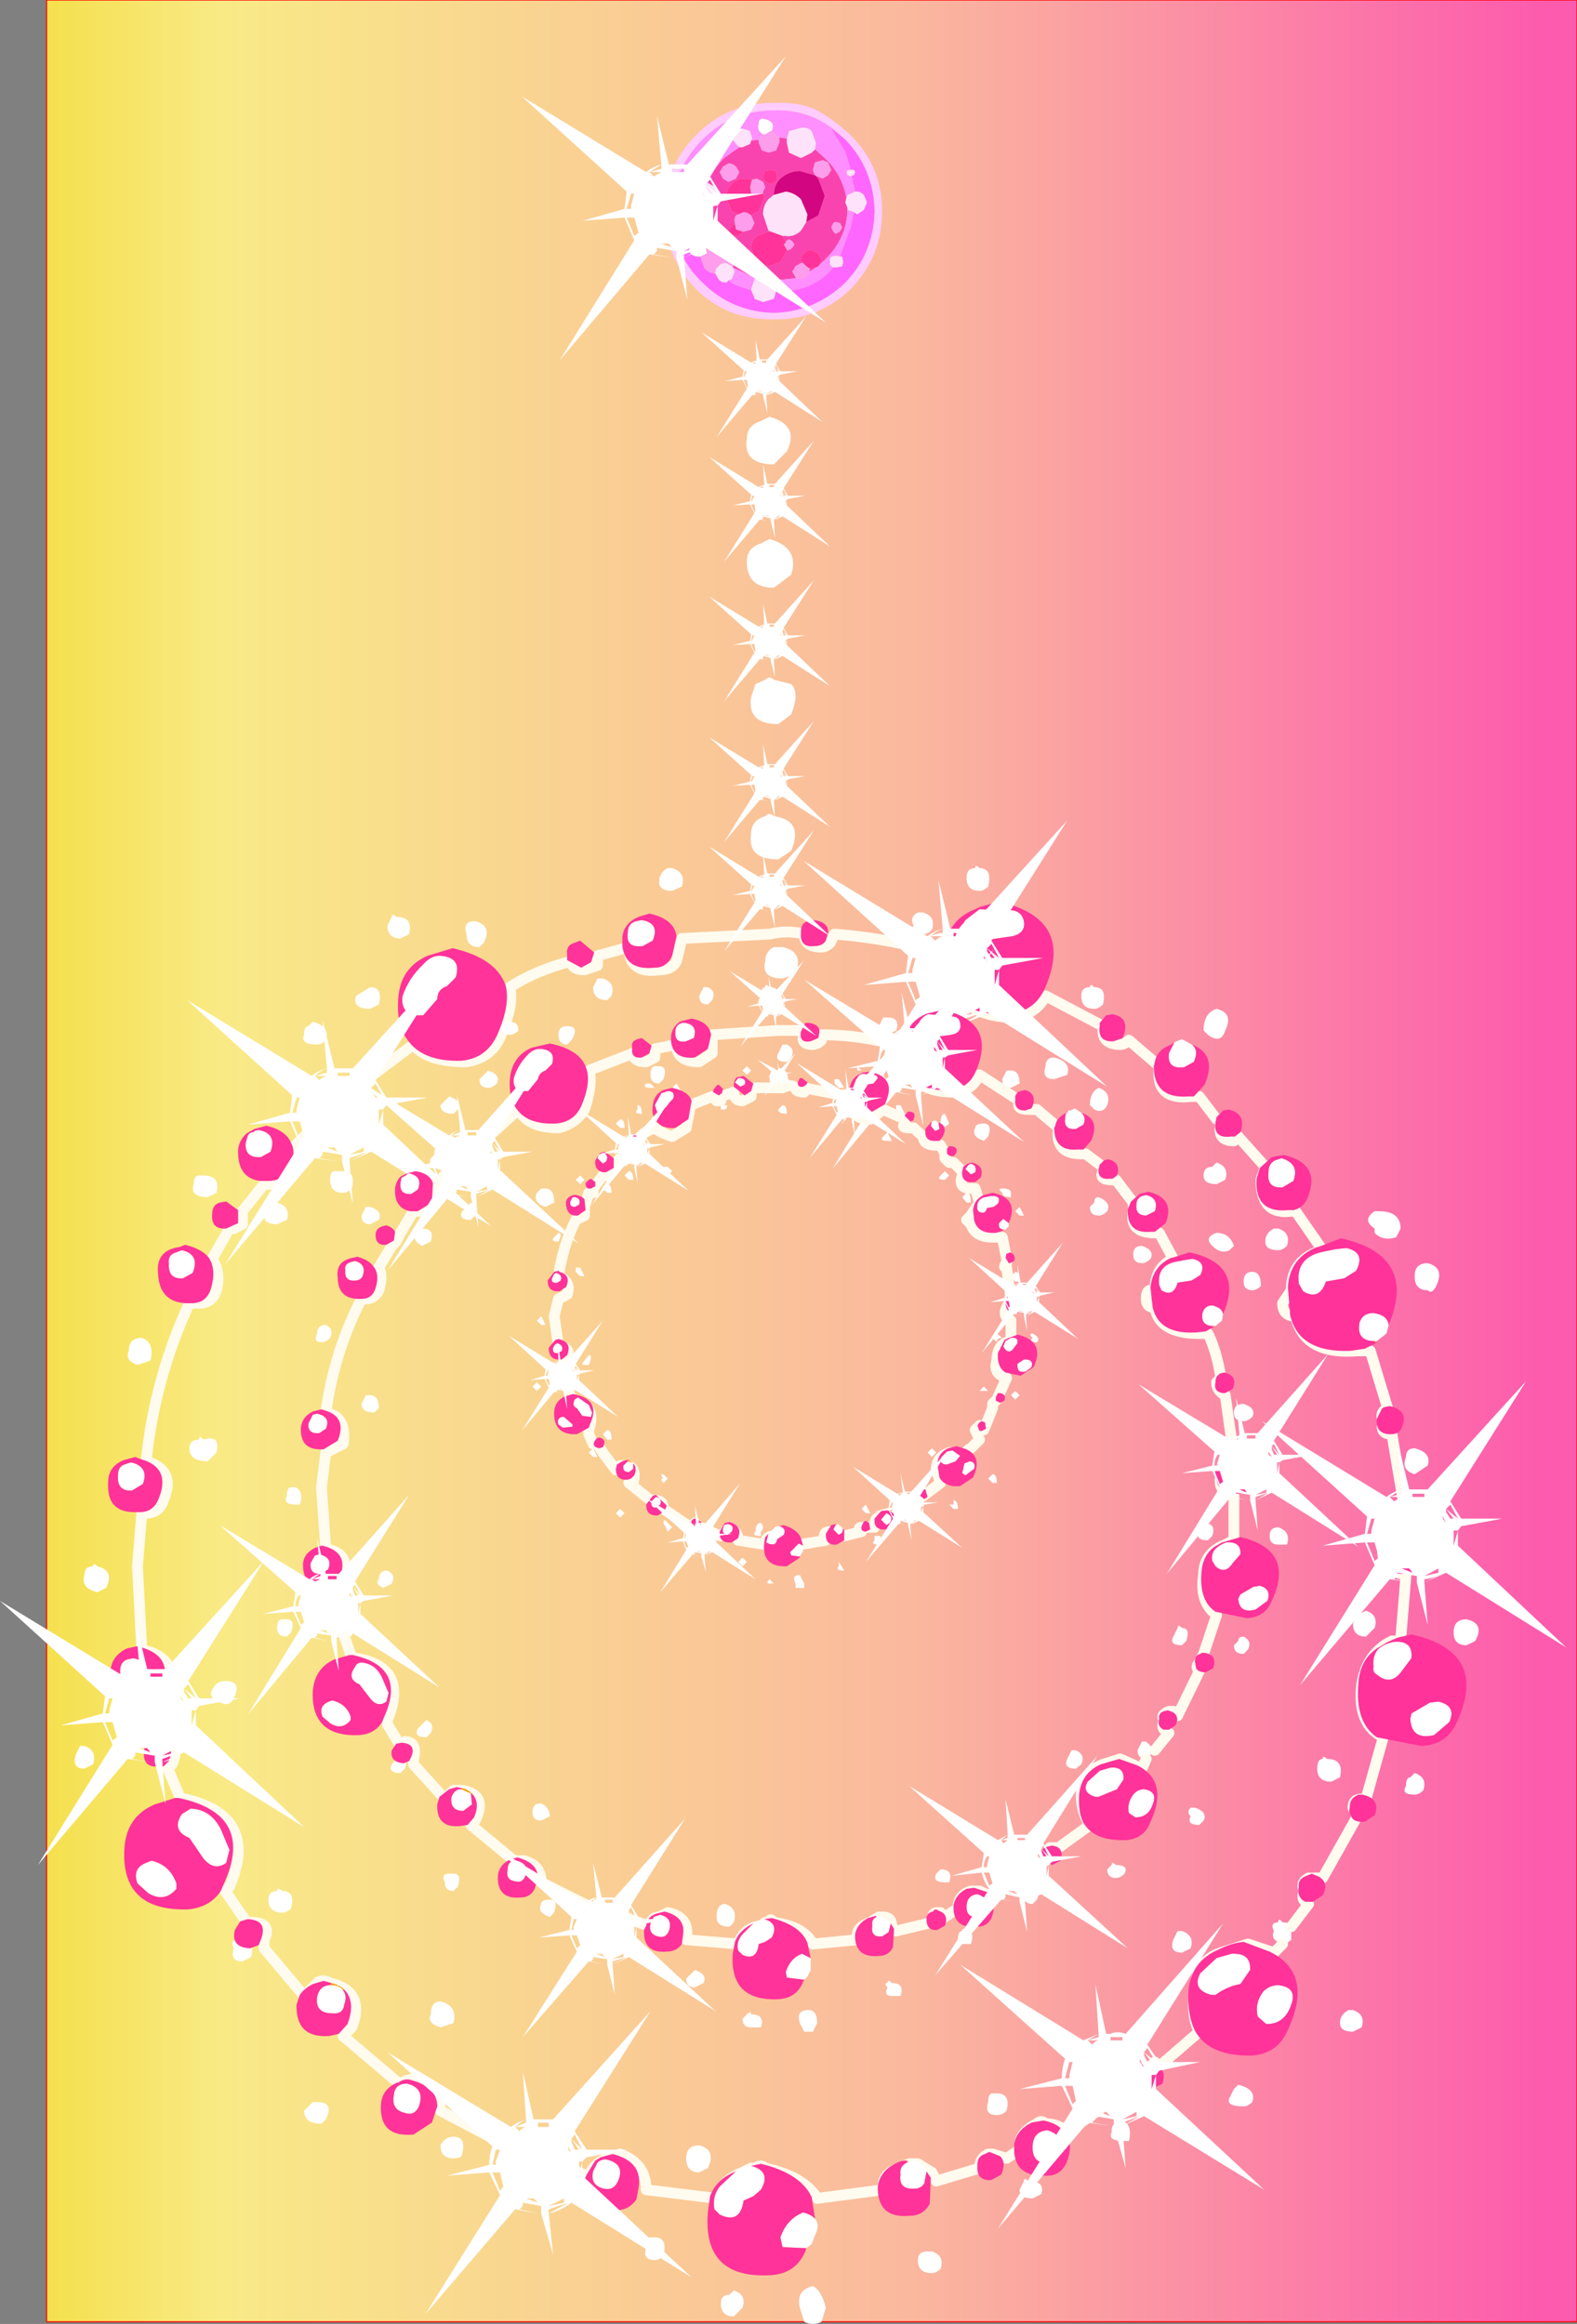 <?xml version="1.0" encoding="UTF-8" standalone="no"?>
<svg xmlns:xlink="http://www.w3.org/1999/xlink" height="107.35px" width="72.85px" xmlns="http://www.w3.org/2000/svg">
  <rect width="100%" height="100%" fill="#808080" stroke="none"/>
  <g transform="matrix(1.0, 0.0, 0.0, 1.0, 0.0, 2.6)">
    <path d="M72.85 -2.6 L72.85 104.65 2.15 104.65 2.15 -2.6 72.85 -2.6" fill="url(#gradient0)" fill-rule="evenodd" stroke="none"/>
    <path d="M72.85 -2.6 L72.85 104.65 2.15 104.65 2.15 -2.6 72.85 -2.6 Z" fill="none" stroke="#ff0000" stroke-linecap="round" stroke-linejoin="round" stroke-width="0.05"/>
    <path d="M63.7 53.35 Q64.7 53.35 64.7 54.15 L64.5 54.55 Q63.9 54.75 63.5 54.35 L63.5 54.15 Q62.9 53.75 63.5 53.35 L63.7 53.35 M59.25 87.2 Q58.65 87.0 58.85 86.6 58.65 86.2 59.05 86.2 59.05 85.95 59.25 86.2 59.65 86.2 59.65 86.4 L59.65 87.0 Q59.45 87.2 59.25 87.2 M59.05 55.15 Q58.45 55.15 58.45 54.75 58.45 54.35 58.85 54.15 L59.05 54.15 Q59.65 54.35 59.45 54.95 59.25 55.15 59.05 55.15 M66.35 56.8 Q66.15 57.2 65.95 57.0 65.35 57.0 65.35 56.35 65.35 55.75 65.95 55.75 66.75 55.95 66.35 56.8 M64.95 64.7 Q64.95 64.3 65.35 64.3 66.15 64.5 65.95 65.1 L65.35 65.5 Q64.7 65.3 64.95 64.7 M35.55 16.65 Q36.95 17.05 36.35 18.25 L35.75 18.85 Q34.3 18.85 34.5 17.65 34.5 17.05 35.15 16.85 L35.55 16.65 M15.05 45.45 Q14.85 45.65 14.65 45.65 13.85 45.65 14.05 45.2 14.05 44.8 14.25 44.8 L14.45 44.6 Q15.25 44.8 15.05 45.45 M17.1 44.0 Q16.25 44.0 16.45 43.4 L17.1 43.0 Q17.7 43.0 17.5 43.8 L17.1 44.0 M15.85 51.5 Q16.45 51.5 16.25 52.3 16.05 52.5 15.85 52.5 15.25 52.5 15.25 51.9 15.25 51.5 15.45 51.5 L15.85 51.5 M9.4 51.7 Q10.2 51.7 10.0 52.5 L9.6 52.7 Q8.75 52.7 8.95 52.1 8.95 51.7 9.2 51.7 L9.4 51.7 M12.6 52.95 L12.8 52.95 Q13.45 53.15 13.25 53.75 L12.8 53.95 Q12.2 53.95 12.2 53.55 12.2 53.15 12.6 52.95 M4.5 69.75 Q5.3 69.95 4.9 70.75 L4.5 70.95 Q3.7 70.75 3.9 70.15 3.9 69.75 4.3 69.75 4.3 69.55 4.5 69.75 M6.95 60.25 L6.35 60.45 Q5.75 60.25 5.95 59.8 5.95 59.2 6.55 59.2 7.15 59.4 6.95 60.25 M10.0 64.5 L9.6 64.9 Q8.75 64.9 8.75 64.3 8.75 63.9 9.2 63.9 9.2 63.65 9.4 63.9 10.2 63.65 10.0 64.5 M45.25 37.5 Q45.85 37.5 45.65 38.35 45.45 38.55 45.25 38.55 44.65 38.55 44.65 37.95 44.65 37.5 45.05 37.5 45.05 37.3 45.25 37.5 M42.4 39.55 L42.65 39.55 Q43.25 39.75 43.05 40.35 42.85 40.55 42.65 40.55 42.0 40.55 42.2 40.15 42.0 39.75 42.4 39.55 M50.95 43.8 Q50.75 44.0 50.55 44.0 49.95 44.0 49.95 43.4 49.95 43.0 50.35 43.0 50.35 42.8 50.55 43.0 51.15 43.0 50.95 43.8 M56.2 44.0 Q57.0 44.2 56.6 45.0 56.4 45.65 55.8 45.2 L55.6 45.0 Q55.6 44.2 56.2 44.0 M35.55 22.3 Q36.95 22.7 36.55 23.95 L35.75 24.55 Q34.5 24.55 34.5 23.35 34.5 22.7 35.15 22.5 L35.55 22.3 M36.55 29.0 Q36.95 29.4 36.55 30.4 L35.95 30.85 Q34.5 30.85 34.7 29.6 L34.9 29.0 35.35 28.8 Q35.55 28.6 35.75 28.8 L36.55 29.0 M22.35 40.95 L22.15 41.15 Q21.55 41.15 21.55 40.55 21.35 39.95 21.95 39.95 22.75 40.15 22.35 40.95 M18.5 40.75 Q17.9 40.75 17.9 40.15 L18.1 39.75 Q18.1 39.55 18.3 39.75 19.1 39.75 18.9 40.55 L18.5 40.75 M27.85 42.6 Q28.45 42.8 28.25 43.4 L28.05 43.6 Q27.4 43.6 27.4 43.0 L27.6 42.6 27.85 42.6 M35.75 35.1 Q37.15 35.3 36.55 36.7 L35.95 37.1 Q34.5 37.1 34.7 35.9 34.7 35.3 35.35 35.1 35.55 34.9 35.75 35.1 M30.45 38.15 Q30.45 37.7 30.85 37.5 L31.05 37.5 Q31.7 37.7 31.5 38.35 L31.05 38.55 Q30.45 38.55 30.45 38.15 M35.75 44.0 Q34.9 44.0 35.15 43.4 35.15 43.0 35.35 43.0 35.35 42.8 35.55 43.0 36.15 43.0 35.95 43.8 L35.75 44.0 M20.35 50.5 L20.75 50.5 Q21.35 50.7 21.15 51.3 L20.55 51.5 Q19.7 51.3 19.9 50.9 L20.35 50.5 M56.0 51.3 L56.2 51.1 Q56.8 51.3 56.6 51.9 L56.2 52.1 Q55.6 52.1 55.6 51.7 55.6 51.3 56.0 51.3 M48.7 47.25 Q48.1 47.25 48.3 46.65 48.3 46.25 48.7 46.25 49.5 46.45 49.3 47.05 L48.7 47.25 M46.05 94.1 Q46.7 94.1 46.5 94.9 46.3 95.1 46.05 95.1 45.45 95.1 45.65 94.5 45.65 94.1 45.85 94.1 L46.05 94.1 M54.6 87.6 Q54.0 87.6 54.2 87.0 L54.4 86.6 54.6 86.6 Q55.2 86.8 55.0 87.4 L54.6 87.6 M51.75 95.3 Q52.35 95.5 52.15 96.3 L51.95 96.3 Q51.15 96.3 51.35 95.9 51.35 95.5 51.55 95.5 L51.75 95.3 M57.45 94.7 Q56.6 94.7 56.8 94.3 L57.0 93.9 57.2 93.7 Q58.05 93.9 57.85 94.5 57.65 94.7 57.45 94.7 M20.35 89.85 Q21.15 90.05 20.95 90.85 L20.35 91.05 Q19.7 90.85 19.9 90.45 19.9 89.85 20.35 89.85 M32.7 97.55 L32.3 97.75 Q31.7 97.75 31.7 97.1 31.7 96.5 32.3 96.5 33.1 96.7 32.7 97.55 M30.25 100.75 Q30.85 100.75 30.65 101.6 30.45 101.8 30.25 101.8 29.65 101.8 29.85 101.2 29.85 100.75 30.05 100.75 L30.25 100.75 M37.95 104.65 Q37.55 104.85 37.15 104.65 L36.95 104.0 Q36.75 103.2 37.55 103.0 37.95 103.2 38.15 104.0 L37.95 104.65 M33.7 103.4 L33.9 103.2 Q34.5 103.4 34.3 104.0 L33.9 104.4 Q33.3 104.4 33.3 103.8 33.3 103.4 33.7 103.4 M20.95 97.1 Q20.35 97.1 20.35 96.5 20.55 96.1 20.95 96.1 21.55 96.1 21.35 96.9 21.35 97.1 20.95 97.1 M48.1 98.75 L47.7 98.95 Q47.1 98.95 47.1 98.55 L47.3 98.15 Q47.3 97.95 47.5 98.15 48.3 98.15 48.1 98.75 M43.05 101.4 Q43.65 101.6 43.45 102.2 43.25 102.4 43.05 102.4 42.4 102.4 42.4 101.8 42.4 101.4 42.85 101.4 L43.05 101.4 M10.2 76.05 Q9.6 75.85 9.8 75.45 10.0 75.05 10.4 75.05 11.2 75.05 10.8 75.85 10.6 76.25 10.2 76.05 M3.7 78.05 L3.9 78.05 Q4.5 78.25 4.3 78.9 L3.9 79.1 Q3.3 79.1 3.5 78.45 L3.7 78.05 M13.05 84.75 Q13.65 84.75 13.45 85.55 13.25 85.75 13.05 85.75 12.4 85.75 12.4 85.15 12.4 84.75 12.8 84.75 12.8 84.55 13.05 84.75 M11.2 87.0 Q11.8 87.0 11.6 87.8 L11.2 88.0 Q10.6 88.0 10.8 87.4 10.6 87.0 11.0 87.0 11.0 86.8 11.2 87.0 M14.65 94.5 Q15.45 94.5 15.05 95.3 L14.85 95.5 Q14.05 95.5 14.05 94.9 L14.45 94.5 14.65 94.5 M67.75 72.2 Q68.6 72.4 68.15 73.2 L67.75 73.4 Q67.15 73.4 67.15 72.8 67.15 72.2 67.75 72.2 M63.1 71.8 Q63.7 72.0 63.5 72.6 L63.1 73.0 Q62.5 73.0 62.5 72.4 L62.7 72.0 63.1 71.8 M61.1 78.65 Q61.1 78.45 61.3 78.65 62.1 78.65 61.9 79.5 L61.5 79.7 Q60.85 79.7 60.85 79.1 60.85 78.65 61.1 78.65 M65.35 79.3 Q65.95 79.5 65.75 80.1 65.55 80.3 65.35 80.3 64.7 80.3 64.95 79.9 64.95 79.5 65.15 79.5 L65.35 79.3 M62.9 91.05 L62.5 91.25 Q61.9 91.25 61.9 90.85 61.9 90.45 62.3 90.25 L62.5 90.25 Q63.1 90.45 62.9 91.05" fill="#ffffff" fill-rule="evenodd" stroke="none"/>
    <path d="M59.65 86.4 L60.45 85.35 Q60.05 85.15 60.25 84.75 60.05 84.35 60.45 84.15 L60.85 84.15 61.1 84.15 62.7 81.3 62.5 80.9 Q62.5 80.5 62.9 80.5 L63.1 80.5 63.9 77.65 Q62.7 77.05 62.9 75.25 63.1 73.8 64.3 73.2 L64.7 73.2 64.95 70.15 Q63.7 69.95 63.9 68.75 63.9 68.15 64.5 67.75 L64.7 67.5 64.95 67.5 64.3 63.65 Q63.7 63.65 63.9 63.05 63.7 62.65 64.1 62.45 L63.3 59.8 62.7 59.8 Q60.25 60.0 59.85 58.2 59.25 58.2 59.25 57.6 L59.65 57.0 Q59.65 55.55 61.1 55.15 L59.85 53.35 59.65 53.35 Q58.25 53.55 58.25 51.9 L58.45 51.3 57.2 49.9 57.0 50.1 Q56.2 50.1 56.4 49.3 L56.4 49.1 56.2 49.1 55.4 48.05 55.0 48.05 Q53.35 48.25 53.55 46.65 L52.15 45.45 Q51.95 45.65 51.75 45.65 50.95 45.65 50.95 45.0 L50.95 44.8 48.3 43.4 Q47.9 44.2 46.9 44.4 43.85 44.4 43.85 41.55 41.2 40.75 38.55 40.55 L38.35 40.95 Q38.15 41.15 37.95 41.15 37.15 41.15 37.15 40.55 36.35 40.35 35.55 40.55 L31.5 40.75 31.25 41.8 Q31.05 42.2 30.45 42.2 29.05 42.4 29.05 41.15 L27.6 41.55 27.6 42.0 27.0 42.2 Q26.4 42.2 26.4 41.8 24.8 42.2 23.55 43.0 23.75 43.8 23.15 45.2 22.75 46.25 21.55 46.45 19.7 46.45 19.1 45.65 L16.7 47.45 16.9 48.25 16.25 48.65 15.65 48.25 14.85 49.1 13.65 50.3 Q13.85 50.7 13.65 51.5 L12.8 52.1 12.2 52.1 11.2 53.35 11.2 53.95 10.8 54.15 10.6 54.15 9.8 55.55 Q10.2 56.15 10.0 57.0 9.8 57.6 9.2 57.6 L8.75 57.6 Q7.15 61.05 6.75 64.9 8.15 65.3 7.55 66.7 7.35 67.3 6.75 67.3 L6.55 67.3 6.35 69.75 6.55 73.6 Q8.35 74.0 7.75 75.65 7.35 76.05 6.95 76.05 L7.35 77.85 7.55 77.85 Q8.35 78.05 7.95 78.9 L7.75 79.1 8.35 80.5 8.55 80.5 Q12.0 81.3 10.6 84.55 L10.4 84.75 11.4 86.2 11.6 86.2 Q12.6 86.2 12.2 87.0 L12.2 87.4 14.05 89.6 14.65 89.0 Q14.85 88.8 15.25 89.0 16.9 89.4 16.25 91.05 L15.85 91.45 18.5 93.7 Q18.7 93.45 19.1 93.45 20.35 93.9 20.35 94.9 L23.75 96.7 23.95 96.5 24.2 96.5 Q24.6 96.5 24.8 96.9 L27.2 97.95 Q27.4 97.35 28.05 97.1 L28.65 96.9 Q29.85 97.35 29.85 98.55 L33.1 98.95 Q33.3 98.15 34.3 97.75 L34.7 97.55 34.9 97.55 Q35.15 97.35 35.35 97.55 37.15 97.95 37.75 98.95 L40.8 98.55 40.8 98.35 Q40.8 97.75 41.6 97.55 L42.0 97.35 42.2 97.35 42.4 97.35 43.05 97.75 43.25 98.15 45.25 97.55 Q45.25 97.1 45.65 96.9 L45.85 96.9 46.5 97.1 47.1 96.7 47.1 96.5 Q47.1 95.9 47.9 95.5 48.1 95.3 48.3 95.5 48.9 95.5 49.3 95.9 L52.75 93.45 52.75 93.25 Q52.75 92.85 53.15 92.85 L53.35 92.65 53.55 92.85 55.4 91.25 Q55.0 90.45 55.2 89.4 55.2 88.0 56.4 87.6 L57.65 87.2 58.85 87.6 59.25 87.2" fill="none" stroke="#fffbee" stroke-linecap="round" stroke-linejoin="round" stroke-width="0.5"/>
    <path d="M63.6 59.35 L63.55 59.45 63.5 59.35 63.6 59.35 M15.85 89.35 Q15.7 89.1 15.25 89.1 L15.3 89.0 Q15.7 89.1 15.9 89.3 L15.85 89.35 M41.9 97.3 L41.9 97.2 41.9 97.25 42.0 97.25 41.9 97.3" fill="#ff9900" fill-rule="evenodd" stroke="none"/>
    <path d="M59.25 52.25 Q58.5 52.3 58.6 51.55 58.6 51.15 58.9 51.0 L59.2 50.9 Q60.05 51.15 59.75 51.95 L59.25 52.25 M46.75 39.45 Q47.2 39.5 47.3 39.95 47.4 40.5 46.75 40.65 L45.7 40.8 Q45.3 41.55 44.55 41.55 L44.1 41.25 Q44.0 40.55 44.5 40.05 L44.6 39.9 45.25 39.4 46.75 39.45 M54.25 45.55 L54.35 45.5 54.6 45.4 55.05 45.65 Q55.4 45.9 55.15 46.45 L54.7 46.7 Q53.9 46.8 54.0 46.05 L54.25 45.55 M61.7 55.1 L62.2 55.05 Q63.1 55.25 62.65 56.1 L62.1 56.45 61.25 56.6 Q60.95 57.5 60.2 57.05 L60.0 56.7 Q59.85 55.55 61.0 55.25 L61.7 55.1 M64.15 58.6 L64.05 59.0 63.6 59.35 63.5 59.35 Q62.65 59.35 62.8 58.5 62.95 58.05 63.45 58.05 64.1 58.15 64.15 58.6 M64.3 67.7 Q64.35 67.6 64.55 67.55 L64.65 67.5 64.8 67.5 65.15 67.55 Q65.6 67.8 65.35 68.45 65.2 68.7 64.85 68.7 64.15 68.8 64.2 68.1 L64.3 67.7 M64.35 73.25 Q65.3 73.15 65.2 74.0 L64.75 74.6 Q64.25 75.3 63.6 74.75 63.4 74.65 63.45 74.4 63.4 73.9 63.65 73.6 63.9 73.35 64.35 73.25 M66.45 76.0 Q67.3 76.2 66.95 76.95 L66.25 77.55 Q65.2 77.8 65.15 76.8 L65.2 76.55 66.05 76.05 66.45 76.0 M30.15 40.85 L29.7 41.1 Q28.9 41.2 29.0 40.5 29.0 40.05 29.4 39.95 L29.65 39.9 Q30.5 40.05 30.15 40.85 M20.3 41.55 Q21.35 41.6 21.05 42.55 L20.65 42.95 Q20.2 43.1 20.2 43.55 L19.55 44.3 18.95 44.3 Q18.5 43.95 18.6 43.4 18.9 42.55 19.55 41.95 19.9 41.55 20.3 41.55 M12.05 50.85 Q11.3 50.9 11.35 50.2 L11.45 49.85 Q11.55 49.7 11.7 49.7 11.8 49.6 11.95 49.6 12.8 49.75 12.5 50.6 L12.05 50.85 M8.9 56.2 L8.45 56.45 Q7.75 56.5 7.8 55.75 7.75 55.35 8.15 55.25 L8.4 55.15 Q9.25 55.35 8.9 56.2 M6.05 64.95 Q6.9 65.15 6.6 65.95 L6.1 66.25 Q5.4 66.3 5.45 65.55 5.45 65.15 5.75 65.05 L6.05 64.95 M6.25 75.2 Q5.55 75.3 5.55 74.6 5.55 74.15 5.9 74.05 L6.15 74.0 Q7.05 74.15 6.7 75.0 L6.25 75.2 M28.0 97.15 Q28.9 97.35 28.55 98.15 28.35 98.6 27.9 98.5 27.25 98.35 27.4 97.7 L27.6 97.3 Q27.75 97.15 28.0 97.15 M34.7 97.45 Q35.65 97.7 35.15 98.55 L34.8 98.85 34.35 99.05 Q34.2 100.15 33.25 99.7 L33.0 99.45 Q32.9 98.85 33.25 98.4 L34.0 97.7 34.1 97.6 34.35 97.45 34.65 97.45 34.7 97.45 M37.25 101.25 L36.15 101.2 36.05 100.75 Q36.35 99.9 37.1 99.6 37.5 99.7 37.65 99.9 37.9 100.15 37.65 100.65 L37.5 101.05 37.25 101.25 M10.45 83.45 Q9.9 83.85 9.4 83.25 L8.75 82.3 Q7.9 81.95 8.4 81.2 L8.8 80.95 8.85 80.95 Q9.75 81.0 10.2 81.9 L10.6 82.85 10.45 83.45 M8.15 84.4 L8.15 84.65 Q7.6 85.3 6.85 84.85 L6.35 84.4 Q6.1 83.7 6.75 83.45 L7.0 83.35 Q7.85 83.55 8.15 84.4 M15.85 89.35 Q16.05 89.6 15.9 90.0 15.85 90.45 15.35 90.4 14.55 90.4 14.65 89.65 14.75 89.15 15.2 89.1 L15.25 89.1 Q15.7 89.1 15.85 89.35 M18.2 94.15 Q18.25 93.65 18.8 93.65 19.65 93.85 19.35 94.7 19.15 95.15 18.7 95.0 18.05 94.85 18.2 94.15 M59.05 89.1 Q59.95 89.2 59.65 90.0 59.35 90.9 58.5 90.9 L58.1 90.55 Q57.95 89.95 58.35 89.4 58.65 89.1 59.05 89.1 M57.3 89.05 Q56.7 89.15 56.15 89.55 L55.95 89.55 Q55.05 89.3 55.45 88.55 L56.2 87.85 56.9 87.65 Q57.8 87.6 57.75 88.4 L57.3 89.05 M42.8 97.7 L42.7 98.25 Q42.55 98.5 42.25 98.5 41.5 98.55 41.6 97.85 41.55 97.45 41.9 97.3 L42.0 97.25 42.2 97.2 Q42.7 97.35 42.8 97.7 M47.7 96.6 Q47.7 95.85 48.4 95.8 49.4 96.15 48.85 97.05 L48.4 97.3 Q47.7 97.35 47.7 96.6" fill="#ffffff" fill-rule="evenodd" stroke="none"/>
    <path d="M59.5 56.9 L59.5 56.85 59.5 56.8 59.5 56.9" fill="#003366" fill-rule="evenodd" stroke="none"/>
    <path d="M59.3 50.75 Q61.05 51.15 60.4 52.75 60.2 53.2 59.75 53.3 L59.5 53.3 Q57.95 53.45 58.05 51.85 L58.2 51.35 58.75 50.85 59.3 50.75 M56.85 49.9 Q56.05 50.0 56.15 49.25 L56.2 49.0 56.5 48.7 56.75 48.65 Q57.6 48.85 57.3 49.7 L57.05 49.9 56.85 49.9 M59.25 52.25 L59.75 51.95 Q60.05 51.15 59.2 50.9 L58.9 51.0 Q58.6 51.15 58.6 51.55 58.5 52.3 59.25 52.25 M38.25 40.5 L38.15 40.85 Q38.0 41.1 37.65 41.1 36.95 41.2 37.0 40.5 L37.0 40.45 Q37.0 40.0 37.35 39.95 L37.6 39.9 Q38.3 40.0 38.25 40.5 M46.75 39.45 L45.25 39.4 44.6 39.9 44.5 40.05 Q44.0 40.55 44.1 41.25 L44.55 41.55 Q45.3 41.55 45.7 40.8 L46.75 40.65 Q47.4 40.5 47.3 39.95 47.2 39.5 46.75 39.45 M46.15 39.05 Q49.7 39.85 48.25 43.1 L48.2 43.2 Q47.7 44.15 46.55 44.25 43.5 44.35 43.65 41.55 L43.65 41.3 Q43.75 39.9 45.05 39.4 L45.25 39.3 46.15 39.05 M51.45 45.5 Q50.7 45.55 50.8 44.8 L50.8 44.65 51.1 44.3 51.4 44.25 Q52.2 44.4 51.9 45.25 L51.85 45.35 51.45 45.5 M55.05 45.65 Q56.25 46.1 55.65 47.5 L55.15 48.05 54.85 48.05 Q53.3 48.15 53.3 46.65 L53.35 46.45 Q53.45 45.9 54.1 45.65 L54.25 45.55 54.0 46.05 Q53.9 46.8 54.7 46.7 L55.15 46.45 Q55.4 45.9 55.05 45.65 M61.7 55.1 L61.0 55.25 Q59.85 55.55 60.0 56.7 L60.2 57.05 Q60.95 57.5 61.25 56.6 L62.1 56.45 62.65 56.1 Q63.1 55.25 62.2 55.05 L61.7 55.1 M59.5 56.8 Q59.6 55.5 60.85 55.0 L60.9 55.0 61.95 54.6 Q65.5 55.4 64.15 58.6 64.1 58.15 63.45 58.05 62.95 58.05 62.8 58.5 62.65 59.35 63.5 59.35 L63.55 59.45 63.05 59.7 62.4 59.8 Q60.0 59.9 59.6 58.15 L59.5 56.9 59.5 56.8 M64.25 63.65 L64.15 63.65 Q63.55 63.6 63.6 62.95 L63.85 62.45 63.95 62.4 64.2 62.35 Q65.1 62.55 64.75 63.35 64.65 63.65 64.25 63.65 M65.15 67.55 Q66.65 68.0 66.05 69.55 65.75 70.1 65.15 70.1 L64.65 70.1 Q63.6 69.95 63.65 68.7 63.7 68.05 64.3 67.7 L64.2 68.1 Q64.15 68.8 64.85 68.7 65.2 68.7 65.35 68.45 65.6 67.8 65.15 67.55 M65.2 72.9 Q68.8 73.7 67.3 76.95 66.85 78.0 65.65 78.05 L63.6 77.65 Q62.6 76.95 62.75 75.2 62.8 74.1 63.6 73.55 L64.1 73.25 64.55 73.05 65.2 72.9 M30.15 40.85 Q30.5 40.05 29.65 39.9 L29.4 39.95 Q29.0 40.05 29.0 40.5 28.9 41.2 29.7 41.1 L30.15 40.85 M66.45 76.0 L66.05 76.05 65.2 76.55 65.15 76.8 Q65.2 77.8 66.25 77.55 L66.95 76.95 Q67.3 76.2 66.45 76.0 M64.35 73.25 Q63.9 73.35 63.65 73.6 63.4 73.9 63.45 74.4 63.4 74.65 63.6 74.75 64.25 75.3 64.75 74.6 L65.2 74.0 Q65.3 73.15 64.35 73.25 M29.3 39.85 L29.5 39.75 30.0 39.6 Q31.15 39.85 31.25 40.65 L31.05 41.55 Q30.8 42.1 30.25 42.1 28.9 42.25 28.75 41.1 L28.75 40.7 Q28.8 40.15 29.3 39.85 M20.9 41.2 Q22.9 41.65 23.35 42.9 23.6 43.8 22.95 45.25 22.45 46.3 21.3 46.4 19.5 46.45 18.8 45.4 18.3 44.75 18.4 43.5 18.5 42.1 19.75 41.55 L20.9 41.2 M20.3 41.55 Q19.9 41.55 19.55 41.95 18.9 42.55 18.6 43.4 18.5 43.95 18.95 44.3 L19.55 44.3 20.2 43.55 Q20.2 43.1 20.65 42.95 L21.05 42.55 Q21.35 41.6 20.3 41.55 M27.45 41.4 L27.3 41.85 26.85 42.1 26.2 41.75 26.2 41.45 Q26.15 41.05 26.55 40.95 L26.8 40.85 27.45 41.4 M16.4 47.3 Q16.75 47.55 16.5 48.15 16.4 48.6 15.9 48.55 L15.4 48.15 Q15.3 47.95 15.35 47.6 15.4 47.15 15.95 47.1 L16.4 47.3 M12.05 50.85 L12.5 50.6 Q12.8 49.75 11.95 49.6 11.8 49.6 11.7 49.7 11.55 49.7 11.45 49.85 L11.35 50.2 Q11.3 50.9 12.05 50.85 M13.45 50.2 Q13.7 50.65 13.35 51.4 13.1 51.9 12.5 51.95 L12.0 51.95 Q10.95 51.8 11.0 50.5 11.05 50.05 11.4 49.75 L11.75 49.55 12.3 49.4 Q13.2 49.6 13.45 50.2 M10.45 52.9 L11.0 53.3 11.0 53.9 10.45 54.15 Q9.75 54.2 9.8 53.5 9.8 53.05 10.15 52.95 L10.45 52.9 M9.65 55.5 Q10.0 56.05 9.75 56.9 9.55 57.6 8.85 57.6 L8.6 57.6 Q7.35 57.55 7.3 56.2 7.2 55.15 8.3 55.0 L8.55 54.9 Q9.35 55.1 9.65 55.5 M8.9 56.2 Q9.25 55.35 8.4 55.15 L8.15 55.25 Q7.75 55.35 7.8 55.75 7.75 56.5 8.45 56.45 L8.9 56.2 M6.5 64.8 Q7.95 65.2 7.3 66.7 7.05 67.25 6.45 67.25 L6.2 67.25 Q4.9 67.25 5.0 65.85 5.0 65.15 5.7 64.85 L6.25 64.7 6.5 64.8 M6.05 64.95 L5.75 65.05 Q5.45 65.15 5.45 65.55 5.4 66.3 6.1 66.25 L6.6 65.95 Q6.9 65.15 6.05 64.95 M6.3 73.45 L6.35 73.45 Q8.1 73.85 7.45 75.45 7.2 75.9 6.7 76.0 L6.6 76.0 Q5.0 76.15 5.1 74.6 5.15 73.9 5.85 73.55 L6.3 73.45 M6.25 75.2 L6.7 75.0 Q7.05 74.15 6.15 74.0 L5.9 74.05 Q5.55 74.15 5.55 74.6 5.55 75.3 6.25 75.2 M23.5 96.55 L23.65 96.45 23.95 96.4 Q24.5 96.55 24.55 96.9 L24.45 97.45 24.0 97.7 Q23.25 97.75 23.35 97.0 23.3 96.7 23.5 96.55 M19.1 96.0 Q17.5 96.15 17.6 94.6 17.65 93.9 18.35 93.6 L18.4 93.6 Q18.6 93.45 18.85 93.45 20.2 93.75 20.2 94.7 L19.95 95.45 19.1 96.0 M27.75 97.05 L28.3 96.9 Q29.7 97.25 29.5 98.45 L29.4 99.0 Q29.05 99.5 28.45 99.5 26.9 99.6 27.0 98.1 L27.1 97.85 27.5 97.2 27.75 97.05 M28.0 97.15 Q27.75 97.15 27.6 97.3 L27.4 97.7 Q27.25 98.35 27.9 98.5 28.35 98.6 28.55 98.15 28.9 97.35 28.0 97.15 M34.0 97.7 L33.25 98.4 Q32.9 98.85 33.0 99.45 L33.25 99.7 Q34.2 100.15 34.35 99.05 L34.8 98.85 35.15 98.55 Q35.65 97.7 34.7 97.45 L35.15 97.35 Q37.0 97.8 37.5 98.9 L37.65 99.9 Q37.5 99.7 37.1 99.6 36.35 99.9 36.05 100.75 L36.15 101.2 37.25 101.25 37.2 101.4 Q36.75 102.45 35.55 102.5 32.45 102.65 32.7 99.6 L32.8 98.85 Q33.1 98.05 34.0 97.7 M10.85 86.55 L11.1 86.15 11.45 86.05 Q12.4 86.1 12.05 87.0 L11.95 87.25 11.55 87.4 Q10.65 87.35 10.85 86.55 M10.2 84.75 Q9.7 85.5 8.7 85.6 5.55 85.7 5.75 82.75 5.85 81.3 7.15 80.75 L8.1 80.45 8.25 80.45 Q11.8 81.2 10.35 84.4 L10.2 84.75 M10.45 83.45 L10.6 82.85 10.2 81.9 Q9.75 81.0 8.85 80.95 L8.8 80.95 8.4 81.2 Q7.9 81.95 8.75 82.3 L9.4 83.25 Q9.9 83.85 10.45 83.45 M7.55 79.0 L7.3 79.0 Q6.6 79.05 6.65 78.35 6.65 77.9 7.0 77.8 L7.2 77.75 7.25 77.75 Q8.15 77.9 7.8 78.75 L7.55 79.0 M8.15 84.4 Q7.85 83.55 7.0 83.35 L6.75 83.45 Q6.1 83.7 6.35 84.4 L6.85 84.85 Q7.6 85.3 8.15 84.65 L8.15 84.4 M15.25 89.1 L15.2 89.1 Q14.75 89.15 14.65 89.65 14.55 90.4 15.35 90.4 15.85 90.45 15.9 90.0 16.05 89.6 15.85 89.35 L15.9 89.3 Q16.45 89.85 16.05 90.9 L15.65 91.35 15.2 91.45 Q13.65 91.55 13.7 90.0 L13.85 89.55 Q14.05 89.25 14.45 89.05 L14.95 88.9 15.3 89.0 15.25 89.1 M18.2 94.15 Q18.05 94.85 18.7 95.0 19.15 95.15 19.35 94.7 19.65 93.85 18.8 93.65 18.25 93.65 18.2 94.15 M63.05 81.55 Q62.5 81.6 62.4 81.25 62.3 81.15 62.35 80.9 62.35 80.5 62.65 80.35 L62.75 80.3 62.95 80.3 Q63.8 80.5 63.5 81.25 L63.05 81.55 M60.6 83.95 L60.95 84.1 Q61.4 84.4 61.1 84.95 L60.65 85.25 60.3 85.25 Q59.9 85.05 60.0 84.55 59.95 84.2 60.35 84.05 L60.6 83.95 M57.45 87.1 L58.65 87.55 Q60.7 88.55 59.5 91.15 59.05 92.25 57.85 92.35 55.85 92.4 55.2 91.2 54.85 90.5 54.9 89.4 55.0 88.0 56.3 87.45 56.9 87.15 57.45 87.1 M57.3 89.05 L57.75 88.4 Q57.8 87.6 56.9 87.65 L56.2 87.85 55.45 88.55 Q55.05 89.3 55.95 89.55 L56.15 89.55 Q56.7 89.15 57.3 89.05 M59.05 89.1 Q58.65 89.1 58.35 89.4 57.95 89.95 58.1 90.55 L58.5 90.9 Q59.35 90.9 59.65 90.0 59.95 89.2 59.05 89.1 M41.9 97.2 L41.9 97.3 Q41.55 97.45 41.6 97.85 41.5 98.55 42.25 98.5 42.55 98.5 42.7 98.25 L42.8 97.7 43.0 98.0 42.95 99.2 Q42.65 99.75 42.05 99.75 40.6 99.9 40.55 98.55 L40.55 98.4 Q40.65 97.7 41.35 97.35 41.6 97.2 41.9 97.2 M46.2 97.0 Q46.5 97.3 46.25 97.85 L45.8 98.1 Q45.1 98.15 45.15 97.45 L45.15 97.4 Q45.15 97.0 45.5 96.9 L45.7 96.8 46.2 97.0 M52.85 92.7 L53.15 92.65 53.4 92.75 Q53.9 93.0 53.7 93.65 L53.2 93.9 Q52.55 93.95 52.5 93.45 L52.5 93.25 Q52.5 92.85 52.85 92.7 M49.0 95.7 Q49.7 96.25 49.25 97.35 48.95 97.9 48.4 97.9 46.9 98.0 46.85 96.75 L46.85 96.45 Q46.95 95.8 47.65 95.45 L48.2 95.35 Q48.7 95.45 49.0 95.7 M47.7 96.6 Q47.7 97.35 48.4 97.3 L48.85 97.05 Q49.4 96.15 48.4 95.8 47.7 95.85 47.7 96.6" fill="#ff3399" fill-rule="evenodd" stroke="none"/>
    <path d="M42.5 43.45 L42.3 42.75 41.95 42.75 42.3 43.6 42.5 43.45 M41.95 42.35 L42.15 42.35 42.15 42.2 42.3 41.65 42.15 41.65 41.95 42.35 M45.25 44.15 L45.25 43.95 44.6 44.3 45.25 44.15 M43.9 43.95 L43.55 43.95 44.05 44.15 43.9 43.95 M45.45 41.55 L45.45 41.65 45.6 41.85 45.45 41.55 M45.6 41.2 L45.6 41.35 45.8 41.65 45.95 41.65 45.6 41.2 46.15 41.65 45.8 41.0 45.6 41.2 M44.05 40.5 L44.05 40.65 44.6 40.65 44.6 40.5 44.05 40.5 M46.3 41.65 L48.2 41.65 46.3 42.0 46.15 42.2 45.95 42.2 45.95 42.9 46.15 42.2 46.15 42.9 51.15 47.6 45.6 44.15 Q45.15 44.5 44.6 44.6 L45.45 44.15 44.6 44.45 44.6 44.6 44.75 46.55 44.25 44.6 44.25 44.3 43.35 44.15 43.35 44.3 43.2 44.45 44.05 44.6 43.0 44.45 38.85 49.35 42.3 43.8 41.85 42.75 39.9 42.9 41.85 42.35 41.95 41.55 37.1 37.15 42.85 40.65 Q43.15 40.4 43.55 40.3 43.25 40.4 43.0 40.65 L43.2 40.85 Q43.35 40.7 43.55 40.65 L43.0 40.65 Q43.25 40.5 43.55 40.5 L43.55 40.3 43.35 38.05 43.9 40.3 44.05 40.3 44.75 40.3 49.3 35.3 45.8 40.85 46.3 41.65" fill="#ffffff" fill-rule="evenodd" stroke="none"/>
    <path d="M13.7 48.1 L13.5 48.8 13.7 48.8 13.7 48.65 13.85 48.1 13.7 48.1 M14.05 49.9 L13.85 49.2 13.5 49.2 13.85 50.05 14.05 49.9 M16.8 50.6 L16.8 50.4 16.15 50.75 16.8 50.6 M15.6 50.6 L15.45 50.4 15.1 50.4 15.6 50.6 M17.0 48.0 L17.0 48.1 17.15 48.3 17.0 48.0 M17.15 47.65 L17.15 47.8 17.35 48.1 17.5 48.1 17.15 47.65 17.7 48.1 17.35 47.45 17.15 47.65 M15.6 46.95 L15.6 47.1 16.15 47.1 16.15 46.95 15.6 46.95 M17.85 48.1 L19.75 48.1 17.85 48.45 17.7 48.65 17.5 48.65 17.5 49.35 17.7 48.65 17.7 49.35 22.7 54.05 17.15 50.6 16.15 51.05 17.0 50.6 16.15 50.9 16.15 51.05 16.3 53.0 15.8 51.05 15.8 50.75 14.9 50.6 14.9 50.75 14.75 50.9 15.6 51.05 14.55 50.9 10.4 55.8 13.85 50.25 13.4 49.2 11.45 49.35 13.4 48.8 13.5 48.0 8.65 43.6 14.4 47.1 Q14.7 46.85 15.1 46.75 14.8 46.85 14.55 47.1 L14.75 47.3 Q14.9 47.15 15.1 47.1 L14.55 47.1 15.1 46.95 15.1 46.75 14.9 44.5 15.45 46.75 15.6 46.75 16.3 46.75 20.85 41.75 17.35 47.3 17.85 48.1" fill="#ffffff" fill-rule="evenodd" stroke="none"/>
    <path d="M5.2 76.95 L4.85 76.95 5.2 77.8 5.4 77.65 5.2 76.95 M5.05 75.85 L4.85 76.55 5.05 76.55 5.05 76.4 5.2 75.85 5.05 75.85 M8.15 78.35 L8.15 78.15 7.5 78.5 8.15 78.35 M6.45 78.15 L6.95 78.35 6.8 78.15 6.45 78.15 M8.35 75.75 L8.35 75.85 8.5 76.05 8.35 75.75 M8.5 75.4 L8.5 75.55 8.7 75.85 8.85 75.85 8.5 75.4 9.05 75.85 8.7 75.2 8.5 75.4 M6.95 74.7 L6.95 74.85 7.5 74.85 7.5 74.7 6.95 74.7 M9.2 75.85 L11.1 75.85 9.2 76.2 9.05 76.4 8.85 76.4 8.85 77.1 9.05 76.4 9.05 77.1 14.05 81.8 8.5 78.35 7.5 78.8 Q8.0 78.7 8.35 78.35 L7.5 78.65 7.5 78.8 7.65 80.75 7.15 78.8 7.15 78.5 6.25 78.35 6.25 78.5 6.1 78.65 6.95 78.8 5.9 78.65 1.75 83.55 5.2 78.0 4.75 76.95 2.8 77.1 4.75 76.55 4.85 75.75 0.0 71.35 5.75 74.85 Q6.05 74.6 6.45 74.5 6.15 74.6 5.9 74.85 L6.1 75.05 Q6.25 74.9 6.45 74.85 L5.9 74.85 6.45 74.7 6.45 74.5 6.25 72.25 6.8 74.5 6.95 74.5 7.65 74.5 12.2 69.5 8.7 75.05 9.2 75.85" fill="#ffffff" fill-rule="evenodd" stroke="none"/>
    <path d="M24.65 98.95 L24.3 98.95 24.85 99.15 24.65 98.95 M25.35 99.3 L26.05 99.15 26.05 98.95 25.35 99.3 M25.35 95.65 L25.35 95.45 24.85 95.45 24.85 95.65 25.35 95.65 M26.4 96.85 L26.25 96.55 26.25 96.7 26.4 96.85 M22.75 97.75 L23.1 98.6 23.25 98.4 23.1 97.75 22.75 97.75 M23.1 96.7 L22.9 96.7 22.75 97.4 22.9 97.4 22.9 97.25 23.1 96.7 M26.55 95.85 L27.1 96.7 29.0 96.7 27.1 97.05 26.9 97.25 26.75 97.25 26.75 97.9 26.9 97.25 26.9 97.9 31.95 102.6 26.4 99.15 Q25.95 99.5 25.35 99.65 L26.25 99.15 25.35 99.45 25.35 99.65 25.55 101.55 25.0 99.65 25.0 99.3 24.15 99.15 24.15 99.3 24.0 99.45 24.85 99.65 23.8 99.45 19.65 104.3 23.1 98.8 22.6 97.75 20.65 97.9 22.6 97.4 Q22.6 96.9 22.75 96.55 L17.9 92.2 23.6 95.65 Q23.95 95.4 24.3 95.3 24.05 95.4 23.8 95.65 L24.0 95.85 Q24.1 95.7 24.3 95.65 L23.8 95.65 24.3 95.45 24.3 95.3 24.15 93.1 24.65 95.3 24.85 95.3 25.55 95.3 30.05 90.3 26.55 95.85 M26.55 96.7 L26.75 96.7 26.4 96.2 26.9 96.7 26.55 96.0 26.4 96.2 26.4 96.35 26.55 96.7" fill="#ffffff" fill-rule="evenodd" stroke="none"/>
    <path d="M49.4 93.4 L49.4 93.25 49.55 92.65 49.4 92.65 49.2 93.4 49.4 93.4 M49.55 93.75 L49.2 93.75 49.55 94.6 49.7 94.45 49.55 93.75 M51.85 95.3 L52.5 95.15 52.5 94.95 51.85 95.3 M51.1 94.95 L50.75 94.95 51.3 95.15 51.1 94.95 M52.65 92.5 L52.65 92.65 52.85 92.9 52.65 92.5 M53.0 92.0 L52.85 92.2 52.85 92.35 53.0 92.65 53.2 92.65 52.85 92.2 53.4 92.65 53.0 92.0 M50.25 91.65 L50.45 91.85 Q50.55 91.7 50.75 91.65 L50.25 91.65 50.75 91.5 50.75 91.35 50.6 89.05 51.1 91.35 51.3 91.35 Q51.6 91.2 52.0 91.35 L56.5 86.25 53.0 91.85 53.55 92.65 55.45 92.65 53.55 93.05 53.4 93.25 53.2 93.25 53.2 93.9 53.4 93.25 53.4 93.9 58.4 98.55 52.85 95.15 51.85 95.6 52.65 95.15 51.85 95.45 51.85 95.6 52.0 97.55 51.45 95.6 51.45 95.3 50.6 95.15 50.6 95.3 50.45 95.45 51.3 95.6 50.25 95.45 46.1 100.35 49.55 94.8 49.05 93.75 47.1 93.9 49.05 93.4 Q49.05 92.95 49.2 92.5 L44.35 88.15 50.05 91.65 50.75 91.35 50.25 91.65 M51.3 91.5 L51.3 91.65 51.85 91.65 51.85 91.5 51.3 91.5" fill="#ffffff" fill-rule="evenodd" stroke="none"/>
    <path d="M63.7 69.35 L63.5 68.65 63.15 68.65 63.5 69.5 63.7 69.35 M63.35 68.25 L63.35 68.1 63.5 67.55 63.35 67.55 63.15 68.25 63.35 68.25 M66.45 70.05 L66.45 69.85 65.8 70.2 66.45 70.05 M64.75 69.85 L65.25 70.05 65.1 69.85 64.75 69.85 M66.65 67.45 L66.65 67.55 66.8 67.75 66.65 67.45 M66.8 67.1 L66.8 67.25 67.0 67.55 67.15 67.55 66.8 67.1 67.35 67.55 67.0 66.9 66.8 67.1 M65.25 66.4 L65.25 66.55 65.8 66.55 65.8 66.4 65.25 66.4 M67.5 67.55 L69.4 67.55 67.5 67.9 67.35 68.1 67.15 68.1 67.15 68.8 67.35 68.1 67.35 68.8 72.35 73.5 66.8 70.05 65.8 70.5 66.65 70.05 Q66.25 70.3 65.8 70.35 L65.8 70.5 65.95 72.45 65.45 70.5 65.45 70.2 64.55 70.05 64.55 70.2 64.4 70.35 65.25 70.5 64.2 70.35 60.05 75.25 63.5 69.7 63.05 68.65 61.1 68.8 63.05 68.25 63.15 67.45 58.3 63.05 64.05 66.55 Q64.35 66.3 64.75 66.2 L64.2 66.55 64.4 66.75 64.75 66.55 64.2 66.55 64.75 66.4 64.75 66.2 64.55 63.95 65.1 66.2 65.25 66.2 65.95 66.2 70.5 61.2 67.0 66.75 67.5 67.55" fill="#ffffff" fill-rule="evenodd" stroke="none"/>
    <path d="M34.85 20.3 L34.75 20.3 34.7 20.55 34.75 20.55 34.75 20.5 34.85 20.3 M34.85 20.7 L34.7 20.7 34.85 21.05 34.9 21.0 34.85 20.7 M36.0 21.25 L36.0 21.2 35.75 21.35 36.0 21.25 M35.45 21.2 L35.3 21.2 35.55 21.25 35.45 21.2 M36.05 20.25 L36.05 20.3 36.15 20.35 36.05 20.25 M36.15 20.1 L36.15 20.15 36.2 20.3 36.3 20.3 36.15 20.1 36.35 20.3 36.2 20.0 36.15 20.1 M35.55 19.8 L35.55 19.9 35.75 19.9 35.75 19.8 35.55 19.8 M36.4 20.3 L37.2 20.3 36.4 20.45 36.35 20.5 36.3 20.5 36.3 20.75 36.35 20.5 36.35 20.75 38.35 22.65 36.15 21.25 35.75 21.45 36.05 21.25 35.75 21.4 35.75 21.45 35.8 22.25 35.6 21.45 35.6 21.35 35.25 21.25 35.25 21.35 35.2 21.4 35.55 21.45 35.1 21.4 33.45 23.35 34.85 21.1 34.65 20.7 33.85 20.75 34.65 20.55 34.7 20.25 32.75 18.5 35.05 19.9 35.3 19.75 35.1 19.9 35.2 19.95 35.3 19.9 35.1 19.9 35.3 19.8 35.3 19.75 35.25 18.85 35.45 19.75 35.55 19.75 35.8 19.75 37.6 17.75 36.2 19.95 36.4 20.3" fill="#ffffff" fill-rule="evenodd" stroke="none"/>
    <path d="M34.9 27.45 L34.85 27.15 34.7 27.15 34.85 27.5 34.9 27.45 M34.85 26.75 L34.75 26.75 34.7 27.0 34.75 27.0 34.75 26.95 34.85 26.75 M36.0 27.7 L36.0 27.65 35.75 27.8 36.0 27.7 M35.55 27.7 L35.45 27.65 35.3 27.65 35.55 27.7 M36.05 26.7 L36.05 26.75 36.15 26.8 36.05 26.7 M36.15 26.55 L36.15 26.6 36.2 26.75 36.3 26.75 36.15 26.55 36.35 26.75 36.2 26.45 36.15 26.55 M35.55 26.25 L35.55 26.35 35.75 26.35 35.75 26.25 35.55 26.25 M36.4 26.75 L37.2 26.75 36.4 26.9 36.35 26.95 36.3 26.95 36.3 27.2 36.35 26.95 36.35 27.2 38.35 29.1 36.15 27.7 35.75 27.9 36.05 27.7 35.75 27.85 35.75 27.9 35.8 28.7 35.6 27.9 35.6 27.8 35.25 27.7 35.25 27.8 35.2 27.85 35.55 27.9 35.1 27.85 33.45 29.8 34.85 27.55 34.65 27.15 33.85 27.2 34.65 27.0 34.7 26.7 32.75 24.95 35.05 26.35 35.3 26.2 35.1 26.35 35.2 26.4 35.3 26.35 35.1 26.35 35.3 26.25 35.3 26.2 35.25 25.3 35.45 26.2 35.55 26.2 35.8 26.2 37.6 24.2 36.2 26.4 36.4 26.75" fill="#ffffff" fill-rule="evenodd" stroke="none"/>
    <path d="M34.75 33.45 L34.85 33.25 34.75 33.25 34.7 33.5 34.75 33.5 34.75 33.45 M34.9 33.95 L34.85 33.65 34.7 33.65 34.85 34.0 34.9 33.95 M36.0 34.2 L36.0 34.15 35.75 34.3 36.0 34.2 M35.3 34.15 L35.55 34.2 35.45 34.15 35.3 34.15 M36.05 33.2 L36.05 33.25 36.15 33.3 36.05 33.2 M36.15 33.05 L36.15 33.1 36.2 33.25 36.3 33.25 36.15 33.05 36.35 33.25 36.2 32.95 36.15 33.05 M35.55 32.75 L35.55 32.85 35.75 32.85 35.75 32.75 35.55 32.75 M36.4 33.25 L37.2 33.25 36.4 33.4 36.35 33.45 36.3 33.45 36.3 33.7 36.35 33.45 36.35 33.7 38.35 35.6 36.15 34.2 35.75 34.4 36.05 34.2 35.75 34.35 35.75 34.4 35.8 35.2 35.6 34.4 35.6 34.3 35.25 34.2 35.25 34.3 35.2 34.35 35.55 34.4 35.1 34.35 33.45 36.3 34.85 34.05 34.65 33.65 33.85 33.7 34.65 33.5 34.7 33.2 32.75 31.45 35.05 32.85 35.3 32.7 35.1 32.85 35.2 32.9 35.3 32.85 35.1 32.85 35.3 32.75 35.3 32.7 35.25 31.8 35.45 32.7 35.55 32.7 35.8 32.7 37.6 30.7 36.2 32.9 36.4 33.25" fill="#ffffff" fill-rule="evenodd" stroke="none"/>
    <path d="M34.85 38.7 L34.7 38.7 34.85 39.05 34.9 39.0 34.85 38.7 M34.75 38.5 L34.85 38.3 34.75 38.3 34.7 38.55 34.75 38.55 34.75 38.5 M36.0 39.25 L36.0 39.2 35.75 39.35 36.0 39.25 M35.45 39.2 L35.3 39.2 35.55 39.25 35.45 39.2 M36.05 38.25 L36.05 38.3 36.15 38.35 36.05 38.25 M36.15 38.1 L36.15 38.15 36.2 38.3 36.3 38.3 36.15 38.1 36.35 38.3 36.2 38.0 36.15 38.1 M35.55 37.8 L35.55 37.9 35.75 37.9 35.75 37.8 35.55 37.8 M36.4 38.3 L37.2 38.3 36.4 38.45 36.35 38.5 36.3 38.5 36.3 38.75 36.35 38.5 36.35 38.75 38.35 40.65 36.15 39.25 35.75 39.45 36.05 39.25 35.75 39.4 35.75 39.45 35.8 40.25 35.6 39.45 35.6 39.35 35.25 39.25 35.25 39.35 35.2 39.4 35.55 39.45 35.1 39.4 33.45 41.35 34.85 39.1 34.65 38.7 33.85 38.75 34.65 38.55 34.7 38.25 32.75 36.5 35.05 37.9 35.3 37.75 35.1 37.9 35.2 37.95 35.3 37.9 35.1 37.9 35.3 37.8 35.3 37.75 35.25 36.85 35.45 37.75 35.55 37.75 35.8 37.75 37.6 35.75 36.2 37.95 36.4 38.3" fill="#ffffff" fill-rule="evenodd" stroke="none"/>
    <path d="M34.55 15.25 L34.5 14.95 34.35 14.95 34.5 15.3 34.55 15.25 M34.5 14.55 L34.4 14.55 34.35 14.8 34.4 14.8 34.4 14.75 34.5 14.55 M35.65 15.5 L35.65 15.45 35.4 15.6 35.65 15.5 M35.2 15.5 L35.1 15.45 34.95 15.45 35.2 15.5 M35.7 14.5 L35.7 14.55 35.8 14.6 35.7 14.5 M35.8 14.35 L35.8 14.4 35.85 14.55 35.95 14.55 35.8 14.35 36.0 14.55 35.85 14.25 35.8 14.35 M35.2 14.05 L35.2 14.15 35.4 14.15 35.4 14.05 35.2 14.05 M36.05 14.55 L36.85 14.55 36.05 14.7 36.0 14.75 35.95 14.75 35.95 15.0 36.0 14.75 36.0 15.0 38.0 16.9 35.8 15.5 35.4 15.7 35.7 15.5 35.4 15.65 35.4 15.7 35.45 16.5 35.25 15.7 35.25 15.6 34.9 15.5 34.9 15.6 34.85 15.65 35.2 15.7 34.75 15.65 33.1 17.6 34.5 15.35 34.3 14.95 33.5 15.0 34.3 14.8 34.35 14.5 32.4 12.75 34.7 14.15 34.95 14.0 34.75 14.15 34.85 14.2 34.95 14.15 34.75 14.15 34.95 14.05 34.95 14.0 34.9 13.1 35.1 14.0 35.2 14.0 35.45 14.0 37.25 12.0 35.85 14.2 36.05 14.55" fill="#ffffff" fill-rule="evenodd" stroke="none"/>
    <path d="M59.05 68.75 Q58.65 68.75 58.65 68.35 58.65 67.95 59.05 67.95 59.65 68.15 59.45 68.75 L59.05 68.75 M52.95 78.65 Q52.55 78.65 52.55 78.25 L52.75 77.85 52.95 77.85 53.35 78.25 53.15 78.45 52.95 78.65 M17.1 53.95 Q16.7 53.95 16.7 53.55 L16.9 53.15 17.1 53.15 Q17.7 53.35 17.5 53.75 L17.1 53.95 M15.05 58.6 Q15.45 58.8 15.25 59.2 15.05 59.4 14.85 59.4 14.45 59.4 14.65 59.0 14.65 58.6 15.05 58.6 M16.7 62.25 L16.9 61.85 17.1 61.85 Q17.5 61.85 17.5 62.45 L17.3 62.65 Q16.7 62.65 16.7 62.25 M13.85 66.9 L13.65 66.9 Q13.05 66.9 13.25 66.5 13.25 66.1 13.45 66.1 L13.65 66.1 Q14.05 66.3 13.85 66.9 M40.8 44.4 L41.0 44.4 Q41.6 44.4 41.4 45.0 L41.0 45.2 Q40.6 45.2 40.6 44.8 L40.8 44.4 M42.85 43.0 Q43.45 43.0 43.25 43.6 L43.05 43.6 Q42.4 43.6 42.65 43.4 42.65 43.0 42.85 43.0 M23.15 44.8 L23.35 44.6 23.55 44.6 Q23.95 44.6 23.95 45.0 23.75 45.2 23.55 45.2 23.15 45.2 23.15 44.8 M26.2 44.8 Q26.8 44.8 26.4 45.45 L26.2 45.65 Q25.8 45.65 25.8 45.2 25.8 44.8 26.2 44.8 M32.7 43.8 Q32.3 43.8 32.3 43.4 L32.5 43.0 32.7 43.0 Q33.1 43.2 32.9 43.6 L32.7 43.8 M35.75 41.15 L36.15 41.15 Q37.15 41.35 36.75 42.4 L36.15 42.6 Q35.15 42.6 35.35 41.8 35.35 41.35 35.75 41.15 M35.75 46.85 L35.95 46.85 Q36.55 46.85 36.35 47.45 L35.95 47.65 Q35.55 47.65 35.55 47.25 35.55 46.85 35.75 46.85 M30.25 46.65 L30.45 46.65 Q30.85 46.65 30.65 47.25 L30.45 47.45 Q30.05 47.45 30.05 47.05 30.05 46.65 30.25 46.65 M20.75 48.05 Q21.35 48.25 21.15 48.65 L20.95 48.85 Q20.35 48.85 20.35 48.45 L20.55 48.25 20.75 48.05 M22.15 47.25 L22.55 46.85 Q23.15 47.05 22.95 47.45 22.75 47.65 22.55 47.65 22.15 47.65 22.15 47.25 M21.95 53.55 L21.75 53.75 Q21.15 53.75 21.35 53.35 L21.55 53.15 21.75 52.95 Q22.15 53.15 21.95 53.55 M19.3 54.15 Q19.5 53.95 19.5 54.15 20.1 54.15 19.9 54.75 L19.5 54.95 Q19.1 54.75 19.1 54.35 L19.3 54.15 M25.2 52.3 Q25.6 52.3 25.6 52.95 L25.2 53.15 Q24.6 52.95 24.8 52.5 L25.0 52.3 25.2 52.3 M50.75 47.65 Q51.35 47.85 51.15 48.45 50.95 48.85 50.55 48.65 L50.35 48.45 Q50.35 47.85 50.75 47.65 M50.75 53.55 Q50.35 53.55 50.35 53.15 L50.55 52.95 Q50.55 52.7 50.75 52.7 51.35 52.95 51.15 53.35 50.95 53.55 50.75 53.55 M52.75 54.95 Q53.35 55.15 53.15 55.55 52.95 55.75 52.75 55.75 52.35 55.75 52.35 55.35 52.35 54.95 52.75 54.95 M56.2 54.35 Q56.8 54.35 57.0 54.95 L56.8 55.15 Q56.4 55.35 56.0 54.95 55.6 54.55 56.2 54.35 M58.25 56.8 Q58.05 57.0 57.85 57.0 57.45 57.0 57.45 56.6 57.45 56.15 57.85 56.15 58.25 56.15 58.25 56.8 M46.7 46.85 Q47.1 46.85 47.1 47.45 L46.7 47.65 Q46.3 47.65 46.3 47.25 L46.5 46.85 46.7 46.85 M45.45 50.1 Q44.85 49.9 45.05 49.5 45.05 49.3 45.45 49.3 45.85 49.3 45.65 49.9 L45.45 50.1 M57.45 62.25 Q58.05 62.45 57.85 62.85 57.65 63.05 57.45 63.05 57.0 63.05 57.0 62.65 57.0 62.25 57.45 62.25 M55.6 67.75 Q56.2 67.75 56.0 68.35 L55.8 68.55 Q55.2 68.55 55.4 68.15 L55.6 67.75 M17.9 69.95 Q18.3 70.15 18.1 70.55 L17.7 70.75 Q17.3 70.55 17.5 70.35 17.5 69.95 17.9 69.95 M57.45 73.0 Q57.85 73.2 57.65 73.6 L57.45 73.8 Q57.0 73.8 57.0 73.4 L57.2 73.2 Q57.2 73.0 57.45 73.0 M54.6 73.4 Q54.0 73.4 54.2 73.0 L54.4 72.6 Q54.4 72.4 54.6 72.6 55.0 72.6 54.8 73.2 L54.6 73.4 M49.5 78.25 L49.7 78.25 Q50.15 78.45 49.95 78.9 L49.7 79.1 Q49.1 79.1 49.3 78.65 L49.5 78.25 M55.2 80.9 Q55.8 81.1 55.6 81.5 L55.4 81.7 Q54.8 81.7 55.0 81.3 54.8 81.1 55.0 80.9 L55.2 80.9 M47.3 84.95 L47.5 84.75 47.7 84.55 Q48.1 84.75 47.9 85.15 L47.7 85.35 Q47.3 85.35 47.3 84.95 M43.65 84.35 Q43.05 84.35 43.25 83.95 L43.45 83.75 Q44.05 83.75 43.85 84.35 L43.65 84.35 M44.65 86.6 Q45.05 86.6 44.85 87.2 L44.65 87.2 Q44.05 87.2 44.25 87.0 44.25 86.6 44.45 86.6 44.45 86.4 44.65 86.6 M41.2 89.0 Q41.8 89.0 41.6 89.6 L41.2 89.6 Q40.8 89.6 41.0 89.2 40.8 89.0 41.0 89.0 41.0 88.8 41.2 89.0 M51.95 83.95 Q51.75 84.15 51.55 84.15 51.15 84.15 51.15 83.75 L51.35 83.55 Q51.35 83.35 51.55 83.55 52.15 83.55 51.95 83.95 M19.7 77.65 Q19.1 77.65 19.3 77.25 L19.5 77.05 19.7 76.85 Q20.1 77.05 19.9 77.45 L19.7 77.65 M18.3 78.65 L18.5 78.45 Q18.9 78.65 18.7 79.1 L18.5 79.3 Q17.9 79.3 18.1 78.9 L18.3 78.65 M25.0 81.5 Q24.6 81.5 24.6 81.1 24.6 80.7 25.0 80.7 25.4 80.9 25.4 81.3 L25.0 81.5 M25.0 85.35 Q25.0 85.15 25.4 85.15 25.8 85.15 25.6 85.75 L25.4 85.95 Q24.8 85.75 25.0 85.35 M20.95 83.95 Q21.35 83.95 21.15 84.55 L20.95 84.75 Q20.55 84.75 20.55 84.35 20.35 83.95 20.75 83.95 L20.95 83.95 M33.9 86.2 L33.7 86.4 Q33.1 86.4 33.1 85.95 33.1 85.35 33.5 85.35 34.1 85.55 33.9 86.2 M31.9 88.6 L32.1 88.4 Q32.7 88.6 32.5 89.0 L32.1 89.2 Q31.7 89.2 31.7 88.8 L31.9 88.6 M37.75 90.85 L37.55 91.25 37.15 91.25 36.95 90.85 Q36.75 90.25 37.35 90.25 37.75 90.25 37.75 90.85 M35.15 91.05 L34.7 91.05 Q34.3 91.05 34.3 90.65 L34.5 90.45 Q34.7 90.25 34.7 90.45 35.35 90.45 35.15 91.05 M13.05 72.2 L13.25 72.2 Q13.65 72.2 13.45 72.8 L13.25 73.0 Q12.8 73.0 12.8 72.6 12.8 72.2 13.05 72.2" fill="#ffffff" fill-rule="evenodd" stroke="none"/>
    <path d="M53.35 78.25 L54.0 77.45 Q53.55 77.25 53.8 76.85 53.55 76.65 54.0 76.45 L54.2 76.45 54.4 76.65 55.4 74.6 Q55.2 74.4 55.4 74.2 L55.6 73.8 56.2 72.0 Q55.4 71.4 55.6 70.15 55.6 69.15 56.6 68.75 L57.0 68.55 57.0 66.5 Q56.2 66.3 56.4 65.5 56.4 64.9 56.8 64.7 L57.0 64.7 56.6 61.85 Q56.2 61.65 56.2 61.25 L56.4 61.05 Q56.2 59.8 55.8 59.0 L55.4 59.0 Q53.55 59.0 53.35 57.8 52.95 57.8 52.95 57.4 52.95 57.0 53.15 57.0 L53.35 57.0 Q53.35 55.95 54.2 55.55 L53.55 54.35 53.35 54.35 Q52.15 54.35 52.35 53.35 L52.35 52.95 51.55 51.9 51.35 51.9 Q50.75 51.9 50.95 51.5 L50.95 51.3 50.15 50.7 49.95 50.7 Q48.7 50.7 48.9 49.5 L47.9 48.65 47.5 48.65 Q46.9 48.65 47.1 48.25 L45.25 47.05 Q44.85 47.85 44.05 47.85 41.8 47.85 42.0 45.85 40.0 45.2 37.95 45.2 L37.95 45.45 Q37.75 45.65 37.55 45.65 36.95 45.65 37.15 45.2 L37.15 45.0 35.95 45.0 32.9 45.2 32.9 46.05 32.3 46.45 Q31.25 46.45 31.25 45.65 L30.25 45.85 30.25 46.25 29.85 46.45 Q29.25 46.45 29.25 46.05 L27.2 46.85 Q27.4 47.45 27.0 48.65 26.6 49.3 25.8 49.5 24.4 49.5 23.95 48.65 L22.35 50.1 Q22.55 50.3 22.35 50.7 22.35 51.1 21.95 50.9 21.75 50.9 21.55 50.7 L20.95 51.3 20.1 52.1 Q20.35 52.5 20.1 52.95 L19.5 53.35 19.1 53.35 18.5 54.35 18.3 54.75 18.1 54.95 17.5 55.95 Q17.7 56.35 17.5 57.0 17.3 57.4 16.9 57.4 L16.7 57.4 Q15.45 59.8 15.05 62.65 16.05 62.85 15.85 64.1 L15.05 64.5 14.85 66.1 15.05 68.95 Q16.25 69.15 15.85 70.35 L15.25 70.75 15.65 72.0 Q16.25 72.2 16.05 72.8 L15.85 72.8 16.25 74.0 16.45 74.0 Q18.9 74.4 17.9 76.85 L17.9 77.05 18.5 78.05 18.7 77.85 Q19.3 77.85 19.1 78.65 L19.1 78.9 20.55 80.5 20.95 80.1 21.35 80.1 Q22.55 80.3 21.95 81.5 L21.75 81.7 23.75 83.35 24.2 83.35 Q25.0 83.55 25.0 84.35 L27.4 85.55 27.6 85.55 27.6 85.35 28.25 85.75 30.05 86.4 Q30.05 85.95 30.45 85.95 L30.85 85.75 Q31.9 85.95 31.7 87.0 L34.1 87.2 Q34.3 86.6 34.9 86.4 L35.15 86.4 35.35 86.2 35.55 86.2 Q35.55 85.95 35.75 86.2 37.15 86.4 37.55 87.2 L39.6 87.0 39.6 86.8 Q39.6 86.4 40.2 86.2 L40.6 85.95 40.8 85.95 Q41.2 85.95 41.2 86.4 L41.4 86.6 43.05 86.2 Q43.05 85.75 43.25 85.75 L43.45 85.75 43.65 85.95 44.25 85.55 Q44.25 84.95 44.85 84.75 L45.25 84.75 45.65 84.95 48.3 83.35 48.3 83.15 48.5 82.75 48.7 82.75 48.9 82.75 50.35 81.7 Q49.95 81.1 49.95 80.3 49.95 79.3 50.95 78.9 L51.75 78.65 52.75 79.1 52.95 78.65" fill="none" stroke="#fffbee" stroke-linecap="round" stroke-linejoin="round" stroke-width="0.5"/>
    <path d="M56.15 58.65 L56.05 58.7 56.05 58.65 56.15 58.65 M21.75 80.25 L21.3 80.05 21.35 80.0 Q21.6 80.05 21.8 80.25 L21.75 80.25 M40.5 85.95 L40.45 85.9 40.5 85.95 40.55 85.95 40.5 85.95" fill="#ff9900" fill-rule="evenodd" stroke="none"/>
    <path d="M52.95 53.55 Q52.45 53.55 52.5 53.05 52.5 52.75 52.75 52.65 L52.95 52.6 Q53.55 52.75 53.35 53.35 L52.95 53.55 M43.95 44.35 Q44.3 44.35 44.35 44.65 44.45 45.1 43.95 45.2 L43.2 45.3 Q42.95 45.85 42.4 45.85 L42.1 45.6 Q42.0 45.15 42.35 44.75 L42.45 44.65 Q42.6 44.35 42.9 44.25 L43.95 44.35 M49.35 48.7 L49.45 48.7 49.65 48.6 49.95 48.8 Q50.2 49.0 50.05 49.35 L49.7 49.55 Q49.15 49.6 49.2 49.1 49.2 48.85 49.35 48.7 M55.1 55.55 Q55.75 55.7 55.45 56.3 L55.05 56.55 54.4 56.65 Q54.2 57.35 53.65 57.0 L53.55 56.75 Q53.45 55.9 54.25 55.7 L54.75 55.6 55.1 55.55 M56.5 58.1 L56.45 58.4 56.15 58.65 56.05 58.65 Q55.45 58.65 55.55 58.05 55.65 57.7 56.0 57.7 56.45 57.8 56.5 58.1 M56.65 64.7 L56.8 64.55 56.85 64.5 57.0 64.5 57.2 64.55 Q57.55 64.75 57.4 65.2 57.3 65.4 57.0 65.4 56.5 65.45 56.55 64.95 L56.65 64.7 M56.65 68.65 Q57.35 68.6 57.3 69.2 L56.95 69.6 Q56.6 70.15 56.15 69.75 L56.0 69.5 Q55.95 69.15 56.15 68.95 56.35 68.75 56.65 68.65 M58.2 70.65 Q58.75 70.8 58.55 71.35 L58.0 71.75 Q57.25 71.95 57.2 71.25 L57.3 71.05 57.9 70.7 58.2 70.65 M32.05 45.35 L31.7 45.5 Q31.15 45.6 31.2 45.05 31.2 44.75 31.5 44.65 L31.65 44.65 Q32.25 44.75 32.05 45.35 M24.95 45.85 Q25.7 45.9 25.5 46.55 L25.2 46.85 Q24.9 46.95 24.85 47.25 L24.4 47.8 23.95 47.8 Q23.65 47.55 23.75 47.15 23.95 46.55 24.4 46.1 24.65 45.85 24.95 45.85 M19.0 52.55 Q18.45 52.6 18.5 52.05 L18.55 51.8 18.75 51.7 Q18.8 51.6 18.9 51.6 19.55 51.75 19.3 52.35 L19.0 52.55 M16.75 56.35 Q16.65 56.55 16.4 56.55 15.9 56.6 15.95 56.05 15.9 55.8 16.2 55.7 L16.4 55.65 Q16.95 55.8 16.75 56.35 M14.65 62.7 Q15.3 62.85 15.05 63.4 L14.75 63.6 Q14.2 63.65 14.25 63.15 L14.45 62.75 14.65 62.7 M14.85 70.1 Q14.3 70.15 14.35 69.6 L14.55 69.25 14.75 69.2 Q15.4 69.35 15.15 69.9 L14.85 70.1 M30.5 85.85 Q31.1 86.0 30.9 86.6 30.75 86.95 30.4 86.85 29.95 86.75 30.05 86.25 L30.2 85.95 30.5 85.85 M34.8 86.25 L34.85 86.2 35.05 86.1 35.25 86.05 35.3 86.05 Q36.0 86.25 35.65 86.9 L35.35 87.1 35.05 87.2 Q34.95 88.0 34.3 87.7 L34.1 87.5 Q34.0 87.1 34.3 86.75 L34.8 86.25 M37.45 87.85 L37.45 88.4 37.3 88.7 37.15 88.85 36.35 88.75 36.3 88.5 Q36.5 87.85 37.05 87.65 L37.45 87.85 M17.85 76.0 Q17.45 76.3 17.1 75.85 L16.6 75.2 Q16.0 74.95 16.4 74.4 16.45 74.25 16.65 74.2 L16.7 74.2 Q17.35 74.25 17.65 74.9 L17.95 75.6 17.85 76.0 M16.2 76.7 L16.2 76.85 Q15.8 77.35 15.25 77.0 L14.9 76.7 Q14.7 76.2 15.2 76.0 L15.35 75.95 Q16.0 76.1 16.2 76.7 M21.75 80.25 L21.8 80.75 21.4 81.05 Q20.8 81.05 20.85 80.45 20.95 80.1 21.25 80.05 L21.3 80.05 21.75 80.25 M23.45 83.75 Q23.45 83.35 23.85 83.35 24.5 83.5 24.25 84.1 24.1 84.4 23.8 84.3 23.35 84.25 23.45 83.75 M51.6 80.05 L50.75 80.4 50.6 80.4 Q49.95 80.2 50.25 79.7 L50.8 79.2 51.3 79.05 Q51.95 79.0 51.9 79.6 L51.6 80.05 M52.85 80.05 Q53.5 80.15 53.25 80.75 53.05 81.35 52.45 81.35 L52.15 81.15 Q52.05 80.7 52.35 80.3 52.55 80.05 52.85 80.05 M41.15 86.25 L41.05 86.65 40.75 86.85 Q40.2 86.9 40.3 86.35 40.25 86.05 40.5 85.95 L40.55 85.95 40.7 85.9 41.15 86.25 M44.65 85.5 Q44.65 84.95 45.15 84.9 45.9 85.15 45.5 85.8 L45.2 85.95 Q44.65 86.0 44.65 85.5" fill="#ffffff" fill-rule="evenodd" stroke="none"/>
    <path d="M53.15 56.9 L53.15 56.85 53.15 56.9" fill="#003366" fill-rule="evenodd" stroke="none"/>
    <path d="M53.05 52.45 Q54.3 52.75 53.85 53.9 L53.35 54.3 53.15 54.3 Q52.05 54.4 52.1 53.25 L52.25 52.9 52.65 52.55 53.05 52.45 M51.25 51.85 Q50.7 51.9 50.75 51.4 L50.8 51.2 51.0 51.0 51.2 50.95 Q51.8 51.1 51.6 51.7 L51.4 51.85 51.25 51.85 M52.95 53.55 L53.35 53.35 Q53.55 52.75 52.95 52.6 L52.75 52.65 Q52.5 52.75 52.5 53.05 52.45 53.55 52.95 53.55 M37.85 45.1 L37.8 45.35 37.45 45.5 Q36.9 45.6 37.0 45.05 L37.2 44.65 37.4 44.65 Q37.9 44.75 37.85 45.1 M43.55 44.05 Q46.1 44.6 45.05 46.95 L45.0 47.05 Q44.65 47.7 43.85 47.75 41.65 47.85 41.75 45.8 L41.75 45.65 Q41.85 44.65 42.75 44.25 L42.9 44.2 43.55 44.05 M43.95 44.35 L42.9 44.25 Q42.6 44.35 42.45 44.65 L42.35 44.75 Q42.0 45.15 42.1 45.6 L42.4 45.85 Q42.95 45.85 43.2 45.3 L43.95 45.2 Q44.45 45.1 44.35 44.65 44.3 44.35 43.95 44.35 M47.35 48.7 Q46.85 48.7 46.9 48.2 L46.9 48.05 Q46.95 47.85 47.15 47.8 L47.35 47.75 Q47.9 47.9 47.7 48.5 L47.65 48.6 47.35 48.7 M49.95 48.8 Q50.85 49.1 50.4 50.1 L50.05 50.5 49.8 50.5 Q48.7 50.6 48.7 49.5 L48.75 49.4 Q48.8 49.0 49.3 48.8 L49.35 48.7 Q49.2 48.85 49.2 49.1 49.15 49.6 49.7 49.55 L50.05 49.35 Q50.2 49.0 49.95 48.8 M55.1 55.55 L54.75 55.6 54.25 55.7 Q53.45 55.9 53.55 56.75 L53.65 57.0 Q54.2 57.35 54.4 56.65 L55.05 56.55 55.45 56.3 Q55.75 55.7 55.1 55.55 M53.15 56.85 Q53.25 55.9 54.1 55.5 L54.15 55.5 54.95 55.25 Q57.5 55.8 56.5 58.1 56.45 57.8 56.0 57.7 55.65 57.7 55.55 58.05 55.45 58.65 56.05 58.65 L56.05 58.7 55.7 58.9 55.25 58.95 Q53.55 59.05 53.25 57.8 L53.15 56.9 53.15 56.85 M56.6 61.75 L56.5 61.75 Q56.05 61.7 56.15 61.25 56.15 61.0 56.3 60.9 L56.35 60.85 56.55 60.8 Q57.2 60.95 56.95 61.55 L56.6 61.75 M57.2 64.55 Q58.3 64.9 57.9 66.0 57.65 66.4 57.2 66.4 L56.9 66.4 Q56.15 66.3 56.15 65.35 56.2 64.9 56.65 64.7 L56.55 64.95 Q56.5 65.45 57.0 65.4 57.3 65.4 57.4 65.2 57.55 64.75 57.2 64.55 M56.65 68.65 Q56.35 68.75 56.15 68.95 55.95 69.15 56.0 69.5 L56.15 69.75 Q56.6 70.15 56.95 69.6 L57.3 69.2 Q57.35 68.6 56.65 68.65 M56.45 68.65 L56.8 68.55 57.3 68.4 Q59.85 69.0 58.75 71.35 58.45 72.1 57.6 72.15 L56.15 71.85 Q55.4 71.35 55.5 70.05 55.55 69.25 56.1 68.85 L56.45 68.65 M32.05 45.35 Q32.25 44.75 31.65 44.65 L31.5 44.65 Q31.2 44.75 31.2 45.05 31.15 45.6 31.7 45.5 L32.05 45.35 M58.2 70.65 L57.9 70.7 57.3 71.05 57.2 71.25 Q57.25 71.95 58.0 71.75 L58.55 71.35 Q58.75 70.8 58.2 70.65 M31.4 44.6 L31.55 44.55 31.95 44.45 Q32.75 44.6 32.85 45.2 L32.7 45.85 32.1 46.25 Q31.1 46.35 31.0 45.5 L31.0 45.25 Q31.05 44.85 31.4 44.6 M25.4 45.6 Q26.85 45.9 27.1 46.8 27.3 47.45 26.85 48.5 26.5 49.25 25.65 49.3 24.35 49.35 23.85 48.6 23.5 48.15 23.55 47.25 23.65 46.2 24.55 45.8 L25.4 45.6 M24.95 45.85 Q24.65 45.85 24.4 46.1 23.95 46.55 23.75 47.15 23.65 47.55 23.95 47.8 L24.4 47.8 24.85 47.25 Q24.9 46.95 25.2 46.85 L25.5 46.55 Q25.7 45.9 24.95 45.85 M30.0 46.05 L29.65 46.25 Q29.25 46.3 29.2 46.0 L29.2 45.75 Q29.15 45.5 29.45 45.4 L29.65 45.35 30.1 45.7 30.0 46.05 M22.15 50.0 Q22.4 50.15 22.2 50.6 22.1 50.95 21.8 50.85 L21.4 50.6 21.4 50.2 Q21.4 49.9 21.8 49.85 L22.15 50.0 M20.0 52.05 L19.95 52.95 19.3 53.35 18.95 53.35 Q18.2 53.2 18.25 52.3 18.3 51.95 18.5 51.75 L18.8 51.6 19.2 51.5 Q19.85 51.6 20.0 52.05 M19.0 52.55 L19.3 52.35 Q19.55 51.75 18.9 51.6 18.8 51.6 18.75 51.7 L18.55 51.8 18.5 52.05 Q18.45 52.6 19.0 52.55 M17.85 54.0 Q18.15 54.1 18.25 54.3 L18.2 54.7 17.85 54.9 Q17.35 54.95 17.35 54.45 17.35 54.15 17.65 54.05 L17.85 54.0 M16.75 56.35 Q16.95 55.8 16.4 55.65 L16.2 55.7 Q15.9 55.8 15.95 56.05 15.9 56.6 16.4 56.55 16.65 56.55 16.75 56.35 M16.5 55.45 Q17.05 55.6 17.25 55.9 17.55 56.25 17.35 56.9 17.2 57.4 16.7 57.4 L16.5 57.4 Q15.6 57.35 15.6 56.4 15.5 55.65 16.3 55.5 L16.5 55.45 M14.65 62.7 L14.45 62.75 14.25 63.15 Q14.2 63.65 14.75 63.6 L15.05 63.4 Q15.3 62.85 14.65 62.7 M15.0 62.55 Q16.05 62.85 15.6 63.95 L14.95 64.35 14.8 64.35 Q13.85 64.35 13.9 63.35 13.95 62.85 14.45 62.6 L14.85 62.5 15.0 62.55 M14.9 68.8 Q16.15 69.1 15.7 70.25 L15.15 70.65 15.05 70.65 Q13.95 70.75 14.0 69.6 14.05 69.15 14.55 68.9 L14.85 68.8 14.9 68.8 M14.85 70.1 L15.15 69.9 Q15.4 69.35 14.75 69.2 L14.55 69.25 14.35 69.6 Q14.3 70.15 14.85 70.1 M24.05 85.05 Q22.95 85.15 23.0 84.05 23.05 83.55 23.55 83.3 L23.9 83.2 Q24.85 83.45 24.85 84.15 L24.7 84.65 Q24.5 85.05 24.05 85.05 M27.25 85.45 L27.35 85.4 27.55 85.35 28.0 85.7 27.9 86.05 27.6 86.25 Q27.05 86.3 27.1 85.75 27.1 85.55 27.25 85.45 M30.5 85.85 L30.2 85.95 30.05 86.25 Q29.95 86.75 30.4 86.85 30.75 86.95 30.9 86.6 31.1 86.0 30.5 85.85 M29.85 86.35 Q29.9 86.05 30.1 85.9 L30.3 85.8 30.7 85.7 Q31.7 85.95 31.55 86.8 L31.5 87.2 Q31.25 87.55 30.8 87.55 29.7 87.65 29.75 86.55 L29.85 86.35 M35.3 86.05 L35.65 86.0 Q37.0 86.35 37.3 87.15 L37.45 87.85 37.05 87.65 Q36.5 87.85 36.3 88.5 L36.35 88.75 37.15 88.85 37.1 88.95 Q36.8 89.7 35.95 89.75 33.7 89.85 33.85 87.65 L33.95 87.1 Q34.15 86.55 34.8 86.25 L34.3 86.75 Q34.0 87.1 34.1 87.5 L34.3 87.7 Q34.95 88.0 35.05 87.2 L35.35 87.1 35.65 86.9 Q36.0 86.25 35.3 86.05 M18.1 78.25 L18.3 77.95 18.55 77.9 Q19.25 77.95 19.0 78.55 L18.9 78.75 18.65 78.85 Q18.0 78.8 18.1 78.25 M17.65 76.95 Q17.3 77.5 16.6 77.55 14.35 77.65 14.45 75.5 14.55 74.45 15.45 74.05 L16.15 73.85 16.3 73.85 Q18.8 74.4 17.75 76.7 L17.65 76.95 M17.85 76.0 L17.95 75.6 17.65 74.9 Q17.35 74.25 16.7 74.2 L16.65 74.2 Q16.45 74.25 16.4 74.4 16.0 74.95 16.6 75.2 L17.1 75.85 Q17.45 76.3 17.85 76.0 M15.75 72.8 L15.6 72.8 Q15.05 72.85 15.1 72.3 15.1 72.05 15.35 71.95 L15.5 71.9 15.55 71.9 Q16.2 72.05 15.95 72.6 L15.75 72.8 M16.2 76.7 Q16.0 76.1 15.35 75.95 L15.2 76.0 Q14.7 76.2 14.9 76.7 L15.25 77.0 Q15.8 77.35 16.2 76.85 L16.2 76.7 M21.3 80.05 L21.25 80.05 Q20.95 80.1 20.85 80.45 20.8 81.05 21.4 81.05 L21.8 80.75 21.75 80.25 21.8 80.25 Q22.2 80.65 21.9 81.35 L21.6 81.7 21.25 81.75 Q20.15 81.85 20.2 80.75 L20.3 80.4 20.75 80.05 21.1 79.95 21.35 80.0 21.3 80.05 M23.45 83.75 Q23.35 84.25 23.8 84.3 24.1 84.4 24.25 84.1 24.5 83.5 23.85 83.35 23.45 83.35 23.45 83.75 M55.5 73.75 L55.65 73.75 Q56.25 73.85 56.05 74.45 L55.7 74.65 Q55.35 74.65 55.25 74.45 L55.2 74.15 Q55.2 73.85 55.45 73.8 L55.5 73.75 M51.7 78.65 L52.55 78.95 Q54.0 79.7 53.15 81.55 52.85 82.35 52.0 82.4 50.55 82.45 50.05 81.6 49.8 81.1 49.85 80.3 49.95 79.3 50.85 78.9 L51.7 78.65 M53.95 76.4 L54.2 76.5 Q54.5 76.7 54.3 77.1 L54.0 77.3 53.75 77.3 Q53.45 77.15 53.55 76.8 53.5 76.55 53.75 76.45 L53.95 76.4 M52.85 80.05 Q52.55 80.05 52.35 80.3 52.05 80.7 52.15 81.15 L52.45 81.35 Q53.05 81.35 53.25 80.75 53.5 80.15 52.85 80.05 M51.6 80.05 L51.9 79.6 Q51.95 79.0 51.3 79.05 L50.8 79.2 50.25 79.7 Q49.95 80.2 50.6 80.4 L50.75 80.4 51.6 80.05 M41.15 86.25 L41.3 86.5 41.25 87.35 Q41.05 87.75 40.6 87.75 39.55 87.85 39.5 86.9 L39.5 86.75 Q39.6 86.25 40.1 86.0 L40.45 85.9 40.5 85.95 Q40.25 86.05 40.3 86.35 40.2 86.9 40.75 86.85 L41.05 86.65 41.15 86.25 M43.55 85.75 Q43.8 85.95 43.65 86.35 L43.3 86.55 Q42.8 86.6 42.8 86.05 42.8 85.75 43.1 85.7 43.15 85.6 43.25 85.6 L43.55 85.75 M48.6 82.65 L48.8 82.7 Q49.15 82.85 49.0 83.35 L48.6 83.55 48.1 83.2 48.1 83.05 Q48.1 82.75 48.4 82.7 L48.6 82.65 M45.0 84.6 L45.6 84.8 Q46.1 85.2 45.8 86.0 45.6 86.4 45.15 86.4 44.1 86.5 44.05 85.6 L44.05 85.4 Q44.15 84.9 44.65 84.65 L45.0 84.6 M44.65 85.5 Q44.65 86.0 45.2 85.95 L45.5 85.8 Q45.9 85.15 45.15 84.9 44.65 84.95 44.65 85.5" fill="#ff3399" fill-rule="evenodd" stroke="none"/>
    <path d="M40.8 45.9 Q40.65 46.1 40.65 46.4 L40.8 46.4 40.8 46.25 40.9 45.9 40.8 45.9 M41.05 47.15 L40.9 46.65 40.65 46.65 40.9 47.25 41.05 47.15 M43.05 47.65 L43.05 47.5 42.55 47.75 43.05 47.65 M42.15 47.65 L42.05 47.5 41.8 47.5 42.15 47.65 M43.15 45.75 L43.15 45.9 43.3 46.0 43.15 45.75 M43.3 45.5 L43.3 45.65 43.4 45.9 43.55 45.9 43.3 45.5 43.65 45.9 43.4 45.4 43.3 45.5 M42.15 45.0 L42.15 45.15 42.55 45.15 42.55 45.0 42.15 45.0 M43.8 45.9 L45.15 45.9 43.8 46.15 43.65 46.25 43.55 46.25 43.55 46.75 43.65 46.25 43.65 46.75 47.3 50.15 43.3 47.65 42.55 48.0 43.15 47.65 42.55 47.85 42.55 48.0 42.65 49.4 42.3 48.0 42.3 47.75 41.65 47.65 41.65 47.75 41.55 47.85 42.15 48.0 41.4 47.85 38.45 51.4 40.9 47.4 40.55 46.65 39.15 46.75 40.55 46.4 40.65 45.75 37.15 42.65 41.3 45.15 Q41.5 44.95 41.8 44.9 L41.4 45.15 41.55 45.25 41.8 45.15 41.4 45.15 41.8 45.0 41.8 44.9 41.65 43.25 42.05 44.9 42.15 44.9 42.65 44.9 45.9 41.25 43.4 45.25 43.8 45.9" fill="#ffffff" fill-rule="evenodd" stroke="none"/>
    <path d="M20.35 51.35 L20.1 51.35 20.35 51.95 20.5 51.85 20.35 51.35 M20.25 50.6 Q20.1 50.8 20.1 51.1 L20.25 51.1 20.25 50.95 20.35 50.6 20.25 50.6 M22.5 52.35 L22.5 52.2 22.0 52.45 22.5 52.35 M21.25 52.2 L21.6 52.35 21.5 52.2 21.25 52.2 M22.6 50.45 L22.6 50.6 22.75 50.7 22.6 50.45 M22.75 50.2 L22.75 50.35 22.85 50.6 23.0 50.6 22.75 50.2 23.1 50.6 22.85 50.1 22.75 50.2 M21.6 49.7 L21.6 49.85 22.0 49.85 22.0 49.7 21.6 49.7 M23.25 50.6 L24.6 50.6 23.25 50.85 23.1 50.95 23.0 50.95 23.0 51.45 23.1 50.95 23.1 51.45 26.75 54.85 22.75 52.35 22.0 52.7 22.6 52.35 22.0 52.55 22.0 52.7 22.1 54.1 21.75 52.7 21.75 52.45 21.1 52.35 21.1 52.45 21.0 52.55 21.6 52.7 20.85 52.55 17.9 56.1 20.35 52.1 20.0 51.35 18.6 51.45 20.0 51.1 20.1 50.45 16.6 47.35 20.75 49.85 Q20.95 49.65 21.25 49.6 21.0 49.65 20.85 49.85 L21.0 49.95 21.25 49.85 20.85 49.85 21.25 49.7 21.25 49.6 21.1 47.95 21.5 49.6 21.6 49.6 22.1 49.6 25.35 45.95 22.85 49.95 23.25 50.6" fill="#ffffff" fill-rule="evenodd" stroke="none"/>
    <path d="M13.9 71.1 L13.8 71.1 Q13.65 71.3 13.65 71.6 L13.8 71.6 13.8 71.45 13.9 71.1 M13.9 71.85 L13.65 71.85 13.9 72.45 14.05 72.35 13.9 71.85 M16.05 72.85 L16.05 72.7 15.55 72.95 16.05 72.85 M15.05 72.7 L14.8 72.7 15.15 72.85 15.05 72.7 M16.15 70.95 L16.15 71.1 16.3 71.2 16.15 70.95 M16.3 70.7 L16.3 70.85 16.4 71.1 16.55 71.1 16.3 70.7 16.65 71.1 16.4 70.6 16.3 70.7 M15.15 70.2 L15.15 70.35 15.55 70.35 15.55 70.2 15.15 70.2 M16.8 71.1 L18.15 71.1 16.8 71.35 16.65 71.45 16.55 71.45 16.55 71.95 16.65 71.45 16.65 71.95 20.3 75.35 16.3 72.85 15.55 73.2 16.15 72.85 15.55 73.05 15.55 73.2 15.65 74.6 15.3 73.2 15.3 72.95 14.65 72.85 14.65 72.95 14.55 73.05 15.15 73.2 14.4 73.05 11.45 76.6 13.9 72.6 13.55 71.85 12.15 71.95 13.55 71.6 13.65 70.95 10.15 67.85 14.3 70.35 Q14.5 70.15 14.8 70.1 L14.4 70.35 14.55 70.45 14.8 70.35 14.4 70.35 14.8 70.2 14.8 70.1 14.65 68.45 15.05 70.1 15.15 70.1 15.65 70.1 18.9 66.45 16.4 70.45 16.8 71.1" fill="#ffffff" fill-rule="evenodd" stroke="none"/>
    <path d="M27.8 87.65 L27.55 87.65 27.95 87.8 27.8 87.65 M28.3 87.9 L28.8 87.8 28.8 87.65 28.3 87.9 M28.3 85.3 L28.3 85.15 27.95 85.15 27.95 85.3 28.3 85.3 M28.95 86.05 L29.05 86.15 28.95 85.95 28.95 86.05 M26.4 86.8 L26.65 87.4 26.8 87.25 26.65 86.8 26.4 86.8 M26.65 86.05 L26.5 86.05 26.4 86.55 26.5 86.55 26.5 86.4 26.65 86.05 M29.4 86.05 L29.15 85.5 29.05 85.65 29.05 85.8 29.15 86.05 29.3 86.05 29.05 85.65 29.4 86.05 M29.15 85.4 L29.55 86.05 30.9 86.05 29.55 86.3 29.4 86.4 29.3 86.4 29.3 86.9 29.4 86.4 29.4 86.9 33.05 90.3 29.05 87.8 28.3 88.15 28.95 87.8 28.3 88.0 28.3 88.15 28.4 89.55 28.05 88.15 28.05 87.9 27.4 87.8 27.4 87.9 27.3 88.0 27.95 88.15 27.2 88.0 24.15 91.5 26.65 87.55 26.3 86.8 24.9 86.9 26.3 86.55 26.4 85.95 22.95 82.8 27.05 85.3 Q27.25 85.1 27.55 85.05 L27.2 85.3 27.3 85.4 27.55 85.3 27.2 85.3 27.55 85.15 27.55 85.05 27.4 83.45 27.8 85.05 27.95 85.05 28.4 85.05 31.65 81.4 29.15 85.4" fill="#ffffff" fill-rule="evenodd" stroke="none"/>
    <path d="M45.7 83.9 L45.45 83.9 45.7 84.5 45.85 84.4 45.7 83.9 M45.6 83.65 L45.6 83.55 45.7 83.15 45.6 83.15 Q45.45 83.35 45.45 83.65 L45.6 83.65 M47.85 84.75 L47.35 85.05 47.85 84.9 47.85 84.75 M47.0 84.9 L46.85 84.75 46.55 84.75 47.0 84.9 M47.95 83.0 L47.95 83.15 48.1 83.3 47.95 83.0 M48.2 82.65 L48.1 82.8 48.1 82.9 48.2 83.15 48.35 83.15 48.1 82.8 48.45 83.15 48.2 82.65 M47.0 82.3 L47.0 82.4 47.35 82.4 47.35 82.3 47.0 82.3 M46.55 82.4 L46.25 82.4 46.55 82.3 46.55 82.15 46.45 80.5 46.85 82.15 47.0 82.15 47.45 82.15 50.7 78.5 48.2 82.55 48.6 83.15 49.95 83.15 48.6 83.4 48.45 83.55 48.35 83.55 48.35 84.05 48.45 83.55 48.45 84.05 52.1 87.4 48.1 84.9 47.35 85.25 47.95 84.9 47.35 85.15 47.35 85.25 47.45 86.65 47.1 85.25 47.1 85.05 46.45 84.9 46.45 85.05 46.35 85.15 47.0 85.25 46.25 85.15 43.2 88.65 45.7 84.65 Q45.45 84.35 45.35 83.9 L43.95 84.05 45.35 83.65 45.45 83.0 42.0 79.9 46.1 82.4 46.55 82.15 46.25 82.4 46.35 82.55 46.55 82.4" fill="#ffffff" fill-rule="evenodd" stroke="none"/>
    <path d="M56.1 65.1 L56.25 65.1 56.25 64.95 56.35 64.6 56.25 64.6 Q56.1 64.8 56.1 65.1 M56.5 65.85 L56.35 65.35 56.1 65.35 56.35 65.95 56.5 65.85 M58.5 66.35 L58.5 66.2 58.0 66.45 58.5 66.35 M57.5 66.2 L57.25 66.2 57.6 66.35 57.5 66.2 M58.6 64.45 L58.6 64.6 58.75 64.7 58.6 64.45 M58.75 64.2 L58.75 64.35 58.85 64.6 59.0 64.6 58.75 64.2 59.1 64.6 58.85 64.1 58.75 64.2 M57.6 63.7 L57.6 63.85 58.0 63.85 58.0 63.7 57.6 63.7 M59.25 64.6 L60.6 64.6 59.25 64.85 59.1 64.95 59.0 64.95 59.0 65.45 59.1 64.95 59.1 65.45 62.75 68.85 58.75 66.35 58.0 66.7 58.6 66.35 58.0 66.55 58.0 66.7 58.1 68.1 57.75 66.7 57.75 66.45 57.1 66.35 57.1 66.45 57.0 66.55 57.6 66.7 56.85 66.55 53.9 70.1 56.35 66.1 56.0 65.35 54.6 65.45 56.0 65.1 56.1 64.45 52.6 61.35 56.75 63.85 Q56.95 63.65 57.25 63.6 57.0 63.65 56.85 63.85 L57.0 63.95 57.25 63.85 56.85 63.85 57.25 63.7 57.25 63.6 57.1 61.95 57.5 63.6 57.6 63.6 58.1 63.6 61.35 59.95 58.85 63.95 59.25 64.6" fill="#ffffff" fill-rule="evenodd" stroke="none"/>
    <path d="M35.15 43.75 L35.15 43.7 35.2 43.55 35.15 43.55 35.1 43.75 35.15 43.75 M35.2 43.85 L35.1 43.85 35.2 44.1 35.25 44.05 35.2 43.85 M36.0 44.25 L36.0 44.2 35.85 44.3 36.0 44.25 M35.7 44.25 L35.65 44.2 35.55 44.2 35.7 44.25 M36.05 43.5 L36.05 43.55 36.1 43.6 36.05 43.5 M36.1 43.4 L36.1 43.45 36.15 43.55 36.2 43.55 36.1 43.4 36.25 43.55 36.15 43.35 36.1 43.4 M35.7 43.2 L35.7 43.25 35.85 43.25 35.85 43.2 35.7 43.2 M36.3 43.55 L36.85 43.55 36.3 43.65 36.25 43.7 36.2 43.7 36.2 43.9 36.25 43.7 36.25 43.9 37.7 45.25 36.1 44.25 35.85 44.4 36.05 44.25 35.85 44.35 35.85 44.4 35.85 44.95 35.75 44.4 35.75 44.3 35.5 44.25 35.5 44.3 35.45 44.35 35.7 44.4 35.4 44.35 34.2 45.75 35.2 44.15 35.05 43.85 34.5 43.9 35.05 43.75 Q35.0 43.65 35.1 43.5 L33.7 42.25 35.35 43.25 35.55 43.15 35.4 43.25 35.45 43.3 35.55 43.25 35.4 43.25 35.55 43.2 35.55 43.15 35.5 42.5 35.65 43.15 35.7 43.15 35.85 43.15 37.15 41.75 36.15 43.3 36.3 43.55" fill="#ffffff" fill-rule="evenodd" stroke="none"/>
    <path d="M36.15 45.65 L36.35 45.65 Q36.75 45.85 36.55 46.25 L36.35 46.45 Q35.75 46.45 35.95 46.05 L36.15 45.65 M36.15 48.45 Q36.35 48.45 36.35 48.85 35.95 48.85 35.95 48.65 L36.15 48.45 M44.65 64.5 L44.45 64.3 44.65 64.1 44.85 64.3 44.65 64.5 M34.5 47.05 L34.3 46.85 34.5 46.65 34.7 46.85 34.5 47.05 M33.5 48.45 Q33.7 48.45 33.5 48.65 L33.3 48.65 33.3 48.45 33.5 48.45 M31.25 47.45 L31.5 47.85 31.25 47.85 31.05 47.65 31.25 47.45 M30.25 47.65 L30.05 47.65 Q29.65 47.65 29.85 47.45 L30.05 47.45 30.25 47.65 M29.65 48.85 Q29.25 48.85 29.45 48.65 L29.45 48.45 Q29.65 48.45 29.65 48.85 M28.85 49.5 L28.65 49.5 28.45 49.3 28.65 49.1 Q28.85 49.1 28.85 49.5 M29.05 51.5 Q29.25 51.5 29.25 51.9 L29.05 51.9 28.85 51.7 29.05 51.5 M30.85 51.3 L31.05 51.5 30.85 51.7 Q30.45 51.5 30.65 51.3 L30.85 51.3 M26.8 52.1 L26.6 51.9 26.8 51.7 27.0 51.9 26.8 52.1 M28.05 52.1 Q28.25 52.1 28.25 52.5 L28.05 52.5 27.85 52.3 28.05 52.1 M25.8 54.75 Q25.4 54.75 25.6 54.55 L25.8 54.35 Q26.0 54.35 25.8 54.75 M26.8 56.35 L26.6 56.15 26.6 55.95 26.8 55.95 27.0 56.35 26.8 56.35 M27.0 60.25 L27.2 60.0 Q27.4 60.0 27.2 60.45 L27.0 60.45 Q26.8 60.45 27.0 60.25 M24.8 61.25 L25.0 61.45 24.8 61.65 24.6 61.45 24.8 61.25 M25.2 58.6 L25.0 58.6 24.8 58.4 25.0 58.2 25.2 58.6 M27.85 63.65 L28.05 63.45 Q28.25 63.45 28.25 63.9 L28.05 63.9 27.85 63.65 M27.2 64.5 L27.4 64.3 27.6 64.7 27.4 64.7 27.2 64.5 M30.65 65.9 Q30.45 65.7 30.65 65.7 30.45 65.5 30.65 65.5 L30.85 65.7 30.65 65.9 M28.65 67.5 L28.45 67.3 28.65 67.1 28.85 67.3 28.65 67.5 M31.05 67.95 L30.85 68.15 30.65 67.75 Q30.65 67.5 30.85 67.75 L31.05 67.95 M35.15 68.15 L35.15 68.35 Q34.7 68.35 34.9 68.15 34.9 67.75 35.15 67.75 35.35 67.95 35.15 68.15 M34.1 69.55 L34.3 69.35 34.5 69.55 34.3 69.75 34.1 69.55 M35.55 70.35 L35.75 70.55 35.55 70.55 Q35.35 70.55 35.55 70.35 M36.95 70.15 L37.15 70.55 37.15 70.75 36.75 70.75 36.75 70.55 Q36.55 70.15 36.95 70.15 M43.65 51.5 L43.85 51.7 43.65 51.9 Q43.25 51.9 43.45 51.7 L43.65 51.5 M43.85 49.3 Q43.65 49.5 43.45 49.5 L43.45 49.3 Q43.45 48.85 43.65 48.85 L43.85 49.3 M41.6 48.45 L41.8 48.85 41.6 48.85 Q41.2 48.85 41.4 48.65 L41.4 48.45 41.6 48.45 M39.8 46.85 L39.6 46.85 39.6 46.65 39.8 46.85 M38.75 47.25 L39.0 47.65 38.75 47.65 38.55 47.45 38.55 47.25 38.75 47.25 M41.0 50.1 Q40.6 50.1 40.8 49.9 L41.0 49.7 41.2 50.1 41.0 50.1 M46.9 53.35 L47.1 53.15 47.3 53.55 47.1 53.55 46.9 53.35 M46.7 52.5 L46.7 52.7 Q46.3 52.7 46.3 52.5 46.05 52.3 46.3 52.3 46.7 52.3 46.7 52.5 M44.45 52.7 L44.65 52.5 Q44.85 52.5 44.85 52.95 L44.65 52.95 44.45 52.7 M46.9 56.15 Q47.1 56.15 47.1 56.6 L46.9 56.6 46.7 56.35 46.9 56.15 M47.7 59.0 Q48.1 59.2 47.9 59.4 47.5 59.4 47.7 59.2 47.5 59.0 47.7 59.0 M46.3 59.2 Q46.05 59.2 46.05 59.4 L45.85 59.2 46.05 59.0 46.3 59.2 M45.45 61.65 L45.25 61.65 45.45 61.45 45.65 61.65 45.45 61.65 M46.9 61.65 L47.1 61.85 46.9 62.05 46.7 61.85 46.9 61.65 M43.05 64.3 L43.25 64.5 43.05 64.7 42.85 64.5 43.05 64.3 M40.0 66.9 L40.2 67.3 40.0 67.3 39.8 67.1 40.0 66.9 M40.6 68.75 Q40.2 68.75 40.4 68.55 L40.4 68.35 40.6 68.35 Q40.8 68.35 40.6 68.75 M39.0 69.95 Q38.55 69.95 38.75 69.75 L38.75 69.55 39.0 69.95 M42.0 67.75 L41.8 67.5 42.0 67.3 Q42.2 67.3 42.2 67.75 L42.0 67.75 M45.85 65.5 Q46.05 65.5 46.05 65.9 L45.85 65.9 45.65 65.7 45.85 65.5 M44.25 67.1 L44.05 67.1 43.85 66.9 44.05 66.9 44.05 66.7 Q44.25 66.7 44.25 67.1" fill="#ffffff" fill-rule="evenodd" stroke="none"/>
    <path d="M44.85 64.3 L45.25 63.9 45.05 63.45 45.25 63.25 45.45 63.45 45.85 62.45 45.85 62.25 46.05 62.05 46.5 61.05 Q45.85 60.85 46.05 60.25 46.05 59.6 46.5 59.4 L46.7 59.4 46.7 58.4 Q46.3 58.2 46.5 57.8 L46.7 57.4 46.5 55.95 Q46.3 55.95 46.5 55.75 L46.5 55.55 46.3 54.55 45.85 54.55 Q45.05 54.55 44.85 53.95 L44.65 53.75 44.85 53.55 45.25 52.95 45.05 52.3 44.85 52.3 Q44.25 52.3 44.45 51.7 L44.45 51.5 44.05 51.1 43.85 51.1 43.65 50.9 43.65 50.7 43.45 50.3 43.25 50.3 Q42.65 50.3 42.65 49.9 L42.2 49.5 42.0 49.5 Q41.6 49.5 41.8 49.3 L41.8 49.1 40.8 48.65 40.2 49.1 Q39.2 49.1 39.2 48.05 L37.15 47.65 37.15 47.85 Q36.75 47.85 36.75 47.65 36.55 47.45 36.15 47.65 L34.7 47.65 34.7 48.05 34.3 48.25 Q33.9 48.25 33.9 47.85 L33.3 48.05 33.3 48.25 33.1 48.25 32.9 48.05 31.9 48.45 31.7 49.5 31.05 49.9 Q30.45 49.7 30.25 49.5 29.65 49.7 29.45 50.1 L29.45 50.5 29.25 50.5 29.05 50.5 28.85 50.7 28.45 51.1 28.25 51.5 28.05 51.7 27.85 51.7 27.4 52.3 27.4 52.5 27.2 52.5 27.0 53.15 27.0 53.55 26.6 53.75 Q26.0 54.95 25.8 56.35 26.4 56.6 26.2 57.2 L25.8 57.4 25.6 58.2 25.8 59.6 Q26.4 59.6 26.2 60.25 L26.0 60.45 26.0 61.05 Q26.4 61.05 26.2 61.45 L26.4 62.05 Q27.6 62.25 27.2 63.45 L27.2 63.65 27.4 64.1 27.6 64.1 27.85 64.5 28.45 65.3 28.65 65.1 28.85 65.1 Q29.45 65.1 29.25 65.9 L29.05 65.9 30.05 66.7 30.25 66.7 Q30.65 66.7 30.65 67.1 L31.9 67.95 32.1 67.95 32.1 67.75 32.3 67.95 33.3 68.35 33.5 68.15 33.7 67.95 Q34.1 68.15 34.1 68.55 L35.35 68.75 Q35.35 68.35 35.75 68.35 L35.95 68.15 36.15 68.15 36.95 68.75 38.15 68.55 Q37.95 68.15 38.35 68.15 L38.55 68.15 39.0 68.35 39.8 68.15 Q39.6 67.95 39.8 67.95 L40.2 67.95 40.4 67.95 Q40.4 67.5 40.6 67.5 40.8 67.3 40.8 67.5 L41.2 67.5 42.4 66.7 Q42.4 66.5 42.65 66.5 L43.45 65.9 43.25 65.3 Q43.25 64.7 43.85 64.5 L44.25 64.5 44.65 64.7 44.65 64.5" fill="none" stroke="#fffbee" stroke-linecap="round" stroke-linejoin="round" stroke-width="0.5"/>
    <path d="M46.45 54.2 L46.4 54.2 46.45 54.2 M29.25 65.0 L29.0 64.9 29.05 64.85 29.25 65.0 M38.6 67.85 L38.6 67.8 38.6 67.85 38.65 67.85 38.6 67.85" fill="#ff9900" fill-rule="evenodd" stroke="none"/>
    <path d="M44.85 51.65 L44.6 51.4 44.75 51.2 44.85 51.15 Q45.15 51.25 45.05 51.55 L44.85 51.65 M40.35 47.05 Q40.5 47.05 40.55 47.2 L40.35 47.45 40.0 47.5 39.55 47.8 39.4 47.65 39.55 47.25 39.6 47.2 Q39.65 47.05 39.85 47.0 L40.35 47.05 M43.05 49.2 L43.1 49.2 43.2 49.15 43.35 49.25 43.4 49.55 43.2 49.65 43.0 49.4 43.05 49.2 M46.1 53.0 L45.9 53.15 45.6 53.2 Q45.5 53.55 45.2 53.35 L45.15 53.25 Q45.1 52.8 45.5 52.7 L45.75 52.65 45.95 52.65 Q46.25 52.7 46.1 53.0 M46.6 53.9 L46.6 54.05 46.45 54.2 46.4 54.2 Q46.1 54.2 46.15 53.9 L46.35 53.7 46.6 53.9 M46.7 57.2 L46.75 57.15 46.8 57.1 46.85 57.1 47.0 57.15 47.05 57.45 46.9 57.55 46.65 57.35 46.7 57.2 M46.7 59.2 Q47.05 59.15 47.0 59.45 L46.85 59.65 Q46.65 59.95 46.45 59.75 L46.35 59.6 46.45 59.35 46.7 59.2 M47.45 60.2 Q47.75 60.25 47.65 60.55 L47.4 60.75 Q47.0 60.85 47.0 60.5 L47.0 60.4 47.3 60.2 47.45 60.2 M34.4 47.5 L34.2 47.6 33.95 47.4 34.1 47.2 34.2 47.2 Q34.5 47.25 34.4 47.5 M30.85 47.8 Q31.2 47.8 31.1 48.15 L30.95 48.3 30.8 48.5 30.55 48.75 30.35 48.75 30.25 48.45 30.55 47.9 30.85 47.8 M27.85 51.15 L27.6 50.9 27.65 50.75 27.75 50.7 27.85 50.65 Q28.15 50.75 28.0 51.05 L27.85 51.15 M26.55 53.15 Q26.3 53.15 26.35 52.9 L26.45 52.7 26.55 52.7 Q26.85 52.75 26.75 53.05 L26.55 53.15 M25.7 56.2 Q26.0 56.3 25.9 56.55 L25.75 56.65 Q25.45 56.7 25.5 56.45 L25.6 56.25 25.7 56.2 M25.8 59.9 Q25.5 59.95 25.55 59.65 L25.65 59.5 25.75 59.45 Q26.05 59.55 25.95 59.8 L25.8 59.9 M33.4 68.0 L33.45 67.85 33.6 67.8 Q33.95 67.85 33.8 68.15 L33.6 68.3 Q33.35 68.25 33.4 68.0 M36.0 67.9 Q36.35 68.0 36.2 68.3 L36.05 68.4 35.9 68.5 Q35.85 68.85 35.5 68.7 L35.4 68.65 35.5 68.25 35.75 68.0 35.8 67.95 35.9 67.9 36.0 67.9 M36.95 69.3 L36.55 69.25 36.5 69.1 36.9 68.7 37.1 68.8 37.1 69.05 37.0 69.2 36.95 69.3 M27.3 62.85 L26.9 62.8 26.65 62.45 Q26.4 62.35 26.55 62.05 L26.7 61.95 27.2 62.3 27.35 62.65 27.3 62.85 M26.45 63.2 L26.45 63.3 26.0 63.35 25.8 63.2 Q25.7 62.95 25.95 62.85 L26.05 62.85 26.45 63.2 M29.25 65.0 L29.25 65.25 29.05 65.4 Q28.75 65.4 28.8 65.1 L29.0 64.9 29.25 65.0 M30.1 66.75 L30.3 66.55 Q30.6 66.6 30.5 66.9 L30.25 67.05 Q30.05 67.0 30.1 66.75 M44.8 64.9 Q45.1 64.95 45.0 65.25 L44.6 65.55 44.45 65.45 44.55 65.0 44.8 64.9 M44.15 64.9 L43.75 65.05 43.65 65.05 Q43.35 64.95 43.5 64.7 L43.75 64.45 44.0 64.4 44.35 64.65 44.15 64.9 M38.95 68.0 L38.9 68.2 38.75 68.3 38.5 68.05 38.6 67.85 38.65 67.85 38.7 67.8 38.95 68.0 M40.7 67.6 L40.95 67.3 Q41.3 67.45 41.1 67.75 L40.95 67.85 40.7 67.6" fill="#ffffff" fill-rule="evenodd" stroke="none"/>
    <path d="M44.9 51.1 Q45.5 51.25 45.3 51.8 L45.05 52.0 44.95 52.0 Q44.4 52.05 44.45 51.5 L44.5 51.3 44.7 51.15 44.9 51.1 M44.0 50.8 Q43.7 50.8 43.75 50.55 L43.75 50.45 43.85 50.35 43.95 50.35 Q44.3 50.4 44.15 50.7 L44.05 50.8 44.0 50.8 M44.85 51.65 L45.05 51.55 Q45.15 51.25 44.85 51.15 L44.75 51.2 44.6 51.4 44.85 51.65 M37.3 47.4 L37.25 47.5 37.1 47.6 Q36.85 47.65 36.85 47.4 L36.95 47.2 37.05 47.2 37.3 47.4 M40.35 47.05 L39.85 47.0 Q39.65 47.05 39.6 47.2 L39.55 47.25 39.4 47.65 39.55 47.8 40.0 47.5 40.35 47.45 40.55 47.2 Q40.5 47.05 40.35 47.05 M40.15 46.9 Q41.45 47.15 40.9 48.35 L40.9 48.4 40.3 48.75 Q39.2 48.8 39.25 47.75 L39.25 47.7 Q39.3 47.2 39.75 47.0 L39.85 46.95 40.15 46.9 M42.05 49.2 L41.8 48.95 41.8 48.9 41.95 48.75 42.05 48.75 Q42.35 48.8 42.2 49.1 L42.2 49.15 42.05 49.2 M43.35 49.25 Q43.8 49.4 43.55 49.9 L43.4 50.1 43.25 50.1 Q42.7 50.15 42.75 49.6 L42.75 49.55 43.0 49.25 43.05 49.2 43.0 49.4 43.2 49.65 43.4 49.55 43.35 49.25 M46.1 53.0 Q46.25 52.7 45.95 52.65 L45.75 52.65 45.5 52.7 Q45.1 52.8 45.15 53.25 L45.2 53.35 Q45.5 53.55 45.6 53.2 L45.9 53.15 46.1 53.0 M44.95 53.3 Q45.0 52.8 45.45 52.6 L45.85 52.5 Q47.1 52.75 46.6 53.9 L46.35 53.7 46.15 53.9 Q46.1 54.2 46.4 54.2 L46.2 54.3 46.0 54.35 Q45.15 54.4 45.0 53.75 L44.95 53.3 M46.65 55.75 L46.6 55.75 46.45 55.5 46.5 55.3 46.55 55.3 46.65 55.25 Q46.95 55.35 46.85 55.65 L46.65 55.75 M47.0 57.15 Q47.55 57.3 47.3 57.85 L47.0 58.05 46.8 58.05 Q46.45 58.0 46.45 57.55 46.45 57.3 46.7 57.2 L46.65 57.35 46.9 57.55 47.05 57.45 47.0 57.15 M46.6 59.2 L46.75 59.15 47.0 59.05 Q48.3 59.35 47.75 60.55 L47.15 60.95 46.45 60.8 Q46.05 60.55 46.1 59.9 L46.4 59.3 46.6 59.2 M34.4 47.5 Q34.5 47.25 34.2 47.2 L34.1 47.2 33.95 47.4 34.2 47.6 34.4 47.5 M47.45 60.2 L47.3 60.2 47.0 60.4 47.0 60.5 Q47.0 60.85 47.4 60.75 L47.65 60.55 Q47.75 60.25 47.45 60.2 M46.7 59.2 L46.45 59.35 46.35 59.6 46.45 59.75 Q46.65 59.95 46.85 59.65 L47.0 59.45 Q47.05 59.15 46.7 59.2 M34.05 47.15 L34.15 47.15 34.35 47.1 34.8 47.45 34.7 47.8 34.4 48.0 33.9 47.6 33.9 47.5 Q33.9 47.3 34.05 47.15 M31.05 47.65 Q31.8 47.8 31.95 48.25 L31.8 49.1 31.2 49.5 Q30.55 49.55 30.3 49.15 30.1 48.95 30.15 48.5 30.2 47.95 30.65 47.75 L31.05 47.65 M30.85 47.8 L30.55 47.9 30.25 48.45 30.35 48.75 30.55 48.75 30.8 48.5 30.95 48.3 31.1 48.15 Q31.2 47.8 30.85 47.8 M33.2 48.0 L32.95 47.85 32.95 47.75 33.1 47.55 33.2 47.5 33.4 47.7 33.35 47.9 33.2 48.0 M29.45 49.85 L29.45 50.15 29.25 50.3 29.1 50.15 29.05 49.95 Q29.1 49.8 29.3 49.8 L29.45 49.85 M27.85 51.15 L28.0 51.05 Q28.15 50.75 27.85 50.65 L27.75 50.7 27.65 50.75 27.6 50.9 27.85 51.15 M28.35 50.9 L28.35 51.35 28.0 51.55 27.85 51.55 Q27.45 51.45 27.5 51.0 L27.65 50.75 27.75 50.65 27.95 50.6 28.35 50.9 M27.3 51.85 L27.5 52.0 27.5 52.2 27.3 52.3 Q27.05 52.35 27.05 52.05 L27.2 51.9 27.3 51.85 M26.6 52.6 Q26.9 52.65 27.0 52.8 L27.05 53.3 26.7 53.55 26.6 53.55 Q26.2 53.55 26.15 53.05 26.1 52.7 26.5 52.6 L26.6 52.6 M26.55 53.15 L26.75 53.05 Q26.85 52.75 26.55 52.7 L26.45 52.7 26.35 52.9 Q26.3 53.15 26.55 53.15 M25.85 56.15 Q26.4 56.3 26.15 56.85 L25.85 57.05 25.75 57.05 Q25.3 57.05 25.3 56.55 L25.6 56.15 25.8 56.1 25.85 56.15 M25.7 56.2 L25.6 56.25 25.5 56.45 Q25.45 56.7 25.75 56.65 L25.9 56.55 Q26.0 56.3 25.7 56.2 M25.8 59.25 Q26.45 59.4 26.2 60.0 L25.95 60.2 25.9 60.2 Q25.35 60.25 25.35 59.65 L25.65 59.3 25.8 59.25 M25.8 59.9 L25.95 59.8 Q26.05 59.55 25.75 59.45 L25.65 59.5 25.55 59.65 Q25.5 59.95 25.8 59.9 M32.0 67.6 L32.05 67.55 32.15 67.55 32.4 67.7 32.35 67.9 32.15 68.0 31.95 67.75 Q31.9 67.65 32.0 67.6 M30.7 67.2 L30.4 67.4 Q29.85 67.45 29.85 66.9 L30.15 66.5 30.3 66.45 30.8 66.95 30.7 67.2 M33.3 68.05 L33.45 67.8 33.5 67.75 33.7 67.7 Q34.2 67.85 34.15 68.25 L34.1 68.45 33.8 68.65 Q33.2 68.7 33.25 68.15 L33.3 68.05 M33.4 68.0 Q33.35 68.25 33.6 68.3 L33.8 68.15 Q33.95 67.85 33.6 67.8 L33.45 67.85 33.4 68.0 M35.75 68.0 L35.5 68.25 35.4 68.65 35.5 68.7 Q35.85 68.85 35.9 68.5 L36.05 68.4 36.2 68.3 Q36.35 68.0 36.0 67.9 L36.2 67.85 Q36.85 68.05 37.0 68.45 L37.1 68.8 36.9 68.7 36.5 69.1 36.55 69.25 36.95 69.3 36.95 69.35 36.35 69.75 Q35.2 69.8 35.3 68.7 L35.35 68.4 35.75 68.0 M27.45 64.0 L27.55 63.85 27.65 63.8 Q28.0 63.85 27.9 64.15 L27.85 64.25 27.7 64.3 Q27.35 64.25 27.45 64.0 M27.2 63.35 L26.65 63.65 Q25.55 63.7 25.6 62.6 25.65 62.1 26.1 61.9 L26.45 61.8 26.5 61.8 Q27.8 62.05 27.25 63.2 L27.2 63.35 M27.3 62.85 L27.35 62.65 27.2 62.3 26.7 61.95 26.55 62.05 Q26.4 62.35 26.65 62.45 L26.9 62.8 27.3 62.85 M26.25 61.25 L26.15 61.25 25.9 61.05 26.05 60.85 26.1 60.8 26.15 60.8 Q26.45 60.9 26.35 61.15 L26.25 61.25 M26.45 63.2 L26.05 62.85 25.95 62.85 Q25.7 62.95 25.8 63.2 L26.0 63.35 26.45 63.3 26.45 63.2 M29.0 64.9 L28.8 65.1 Q28.75 65.4 29.05 65.4 L29.25 65.25 29.25 65.0 Q29.45 65.2 29.3 65.55 L29.15 65.7 29.0 65.75 Q28.45 65.8 28.45 65.25 L28.5 65.05 28.75 64.9 28.9 64.85 29.05 64.85 29.0 64.9 M30.1 66.75 Q30.05 67.0 30.25 67.05 L30.5 66.9 Q30.6 66.6 30.3 66.55 L30.1 66.75 M46.0 62.1 L46.0 61.95 46.1 61.75 46.2 61.75 Q46.5 61.8 46.4 62.1 L46.2 62.2 46.0 62.1 M45.35 63.05 L45.5 63.1 45.55 63.4 45.35 63.5 45.25 63.5 45.15 63.25 45.25 63.1 45.35 63.05 M44.2 64.2 L44.65 64.35 Q45.4 64.7 44.95 65.65 L44.35 66.05 Q43.65 66.1 43.4 65.65 L43.3 65.0 Q43.35 64.5 43.8 64.3 L44.2 64.2 M44.15 64.9 L44.35 64.65 44.0 64.4 43.75 64.45 43.5 64.7 Q43.35 64.95 43.65 65.05 L43.75 65.05 44.15 64.9 M44.8 64.9 L44.55 65.0 44.45 65.45 44.6 65.55 45.0 65.25 Q45.1 64.95 44.8 64.9 M38.6 67.8 L38.6 67.85 38.5 68.05 38.75 68.3 38.9 68.2 38.95 68.0 39.0 68.1 39.0 68.55 38.65 68.75 Q38.15 68.8 38.15 68.3 L38.15 68.25 38.4 67.85 38.6 67.8 M40.15 67.75 L40.2 68.05 40.0 68.15 Q39.75 68.15 39.8 67.9 L39.9 67.7 40.0 67.65 40.15 67.75 M42.75 66.2 L42.85 66.55 42.7 66.65 42.45 66.45 42.45 66.4 42.55 66.2 42.65 66.2 42.75 66.2 M41.2 67.25 Q41.45 67.45 41.25 67.85 L40.95 68.05 Q40.4 68.1 40.4 67.65 L40.4 67.55 40.7 67.2 40.9 67.15 41.2 67.25 M40.7 67.6 L40.95 67.85 41.1 67.75 Q41.3 67.45 40.95 67.3 L40.7 67.6" fill="#ff3399" fill-rule="evenodd" stroke="none"/>
    <path d="M38.65 48.5 L38.5 48.5 38.65 48.8 38.7 48.75 38.65 48.5 M38.6 48.1 L38.5 48.35 38.6 48.35 38.6 48.3 38.65 48.1 38.6 48.1 M39.7 49.0 L39.7 48.95 39.45 49.05 39.7 49.0 M39.1 48.95 L39.3 49.0 39.2 48.95 39.1 48.95 M39.75 48.05 L39.75 48.1 39.85 48.2 39.75 48.05 M39.85 47.95 L39.85 48.0 39.9 48.1 39.95 48.1 39.85 47.95 40.05 48.1 39.9 47.9 39.85 47.95 M39.3 47.7 L39.3 47.75 39.45 47.75 39.45 47.7 39.3 47.7 M40.1 48.1 L40.75 48.1 40.1 48.25 40.05 48.3 39.95 48.3 39.95 48.55 40.05 48.3 40.05 48.55 41.85 50.25 39.85 49.0 39.45 49.2 39.75 49.0 39.45 49.1 39.45 49.2 39.5 49.9 39.35 49.2 39.35 49.05 39.05 49.0 39.05 49.05 38.95 49.1 39.3 49.2 38.9 49.1 37.4 50.9 38.65 48.9 38.45 48.5 37.8 48.55 38.45 48.35 38.5 48.05 36.8 46.5 38.85 47.75 39.1 47.65 38.9 47.75 38.95 47.8 39.1 47.75 38.9 47.75 39.1 47.7 39.1 47.65 39.05 46.8 39.2 47.65 39.3 47.65 39.5 47.65 41.15 45.8 39.9 47.8 40.1 48.1" fill="#ffffff" fill-rule="evenodd" stroke="none"/>
    <path d="M28.6 50.25 L28.55 50.25 28.45 50.5 28.55 50.5 28.55 50.45 28.6 50.25 M28.6 50.65 L28.45 50.65 28.6 50.95 28.65 50.9 28.6 50.65 M29.65 51.15 L29.65 51.1 29.4 51.2 29.65 51.15 M29.15 51.1 L29.05 51.1 29.25 51.15 29.15 51.1 M29.7 50.2 L29.7 50.25 29.8 50.35 29.7 50.2 M29.8 50.1 L29.8 50.15 29.85 50.25 29.9 50.25 29.8 50.1 30.0 50.25 29.85 50.05 29.8 50.1 M29.25 49.85 L29.25 49.9 29.4 49.9 29.4 49.85 29.25 49.85 M30.05 50.25 L30.7 50.25 30.05 50.4 30.0 50.45 29.9 50.45 29.9 50.7 30.0 50.45 30.0 50.7 31.8 52.4 29.8 51.15 29.4 51.35 29.7 51.15 29.4 51.25 29.4 51.35 29.45 52.05 29.3 51.35 29.3 51.2 29.0 51.15 29.0 51.2 28.9 51.25 29.25 51.35 28.85 51.25 27.35 53.05 28.6 51.05 28.4 50.65 27.75 50.7 28.4 50.5 28.45 50.2 26.75 48.65 28.8 49.9 29.05 49.8 28.85 49.9 28.9 49.95 29.05 49.9 28.85 49.9 29.05 49.85 29.05 49.8 29.0 48.95 29.15 49.8 29.25 49.8 29.45 49.8 31.1 47.95 29.85 49.95 30.05 50.25" fill="#ffffff" fill-rule="evenodd" stroke="none"/>
    <path d="M25.4 61.35 L25.35 61.1 25.2 61.1 25.35 61.4 25.4 61.35 M25.35 60.7 L25.3 60.7 25.2 60.95 25.3 60.95 25.3 60.9 25.35 60.7 M26.4 61.6 L26.4 61.55 26.15 61.65 26.4 61.6 M26.0 61.6 L25.9 61.55 25.8 61.55 26.0 61.6 M26.45 60.65 L26.45 60.7 26.55 60.8 26.45 60.65 M26.55 60.55 L26.55 60.6 26.6 60.7 26.65 60.7 26.55 60.55 26.75 60.7 26.6 60.5 26.55 60.55 M26.0 60.3 L26.0 60.35 26.15 60.35 26.15 60.3 26.0 60.3 M26.8 60.7 L27.45 60.7 26.8 60.85 26.75 60.9 26.65 60.9 26.65 61.15 26.75 60.9 26.75 61.15 28.55 62.85 26.55 61.6 26.15 61.8 26.45 61.6 26.15 61.7 26.15 61.8 26.2 62.5 26.05 61.8 26.05 61.65 25.75 61.6 25.75 61.65 25.65 61.7 26.0 61.8 25.6 61.7 24.1 63.5 25.35 61.5 25.15 61.1 24.5 61.15 25.15 60.95 25.2 60.65 23.5 59.1 25.55 60.35 25.8 60.25 25.6 60.35 25.65 60.4 25.8 60.35 25.6 60.35 25.8 60.3 25.8 60.25 25.75 59.4 25.9 60.25 26.0 60.25 26.2 60.25 27.85 58.4 26.6 60.4 26.8 60.7" fill="#ffffff" fill-rule="evenodd" stroke="none"/>
    <path d="M32.3 69.05 L32.15 69.05 32.35 69.1 32.3 69.05 M32.55 69.15 L32.8 69.1 32.8 69.05 32.55 69.15 M32.55 67.85 L32.55 67.8 32.35 67.8 32.35 67.85 32.55 67.85 M32.85 68.2 L32.85 68.25 32.9 68.3 32.85 68.2 M31.6 68.6 L31.7 68.9 31.8 68.85 31.7 68.6 31.6 68.6 M31.7 68.25 L31.65 68.25 31.6 68.45 31.65 68.45 31.65 68.4 31.7 68.25 M32.95 67.9 L33.15 68.25 33.85 68.25 33.15 68.35 33.1 68.4 33.05 68.4 33.05 68.65 33.1 68.4 33.1 68.65 34.9 70.35 32.9 69.1 32.55 69.3 32.85 69.1 32.55 69.2 32.55 69.3 32.6 70.0 32.4 69.3 32.4 69.15 32.1 69.1 32.1 69.15 32.05 69.2 32.35 69.3 32.0 69.2 30.5 70.95 31.7 69.0 31.55 68.6 30.85 68.65 31.55 68.45 31.6 68.2 29.85 66.6 31.9 67.85 32.15 67.75 Q32.05 67.75 32.0 67.85 L32.05 67.9 32.15 67.85 32.0 67.85 32.15 67.8 32.15 67.75 32.1 66.95 32.3 67.75 32.35 67.75 32.6 67.75 34.2 65.9 32.95 67.9 M33.1 68.25 L32.95 67.95 32.9 68.05 32.9 68.1 32.95 68.25 33.05 68.25 32.9 68.05 33.1 68.25" fill="#ffffff" fill-rule="evenodd" stroke="none"/>
    <path d="M41.1 67.05 L41.2 67.05 41.2 67.0 41.25 66.8 41.2 66.8 41.1 67.05 M41.25 67.15 L41.1 67.15 41.25 67.45 41.3 67.4 41.25 67.15 M42.3 67.65 L42.3 67.6 Q42.2 67.7 42.05 67.75 L42.3 67.65 M41.7 67.6 L41.9 67.65 41.8 67.6 41.7 67.6 M42.35 66.7 L42.35 66.8 42.45 66.85 42.35 66.7 M42.5 66.55 L42.45 66.6 42.45 66.65 42.5 66.8 42.55 66.8 42.45 66.6 42.65 66.8 42.5 66.55 M41.5 66.4 L41.55 66.5 Q41.6 66.4 41.7 66.4 L41.5 66.4 41.7 66.35 41.7 66.3 41.6 65.45 41.8 66.3 41.9 66.3 42.1 66.3 43.75 64.45 42.5 66.5 42.7 66.8 43.35 66.8 42.7 66.9 42.65 67.0 42.55 67.0 42.55 67.25 42.65 67.0 42.65 67.25 44.45 68.9 42.45 67.65 42.05 67.85 42.35 67.65 42.05 67.8 42.05 67.85 42.1 68.55 41.95 67.85 41.95 67.75 41.6 67.65 41.6 67.75 41.55 67.8 41.9 67.85 41.5 67.8 40.0 69.55 41.25 67.55 41.05 67.15 40.35 67.25 41.05 67.05 41.1 66.7 39.4 65.15 41.45 66.4 41.7 66.3 41.5 66.4 M41.9 66.35 L41.9 66.4 42.05 66.4 42.05 66.35 41.9 66.35" fill="#ffffff" fill-rule="evenodd" stroke="none"/>
    <path d="M46.6 57.5 L46.45 57.5 46.6 57.8 46.65 57.75 46.6 57.5 M46.45 57.35 L46.55 57.35 46.55 57.3 46.6 57.1 46.55 57.1 46.45 57.35 M47.65 58.0 L47.65 57.95 47.4 58.05 47.65 58.0 M47.25 58.0 L47.15 57.95 47.05 57.95 47.25 58.0 M47.7 57.05 L47.7 57.1 47.8 57.2 47.7 57.05 M47.8 56.95 L47.8 57.0 47.85 57.1 47.9 57.1 47.8 56.95 48.0 57.1 47.85 56.9 47.8 56.95 M47.25 56.7 L47.25 56.75 47.4 56.75 47.4 56.7 47.25 56.7 M48.05 57.1 L48.7 57.1 48.05 57.25 48.0 57.3 47.9 57.3 47.9 57.55 48.0 57.3 48.0 57.55 49.8 59.25 47.8 58.0 47.4 58.2 47.7 58.0 47.4 58.1 47.4 58.2 47.45 58.9 47.3 58.2 47.3 58.05 47.0 58.0 47.0 58.05 46.9 58.1 47.25 58.2 46.85 58.1 45.35 59.9 46.6 57.9 46.4 57.5 45.75 57.55 46.4 57.35 46.45 57.05 44.75 55.5 46.8 56.75 47.05 56.65 46.85 56.75 46.9 56.8 47.05 56.75 46.85 56.75 47.05 56.7 47.05 56.65 47.0 55.8 47.15 56.65 47.25 56.65 47.45 56.65 49.1 54.8 47.85 56.8 48.05 57.1" fill="#ffffff" fill-rule="evenodd" stroke="none"/>
    <path d="M35.8 47.2 L35.75 47.1 35.7 47.1 35.75 47.25 35.8 47.2 M35.75 47.05 L35.75 46.95 35.7 47.05 35.75 47.05 M36.2 47.3 L36.1 47.35 36.2 47.3 36.1 47.35 36.1 47.4 36.1 47.65 36.05 47.4 36.05 47.35 35.9 47.3 35.9 47.35 36.0 47.4 35.85 47.35 35.3 48.05 35.75 47.25 35.7 47.1 35.4 47.15 35.7 47.05 35.7 46.95 35.0 46.35 35.85 46.8 35.95 46.75 35.85 46.8 35.9 46.85 35.95 46.8 35.85 46.8 35.95 46.8 35.95 46.75 35.9 46.45 36.0 46.75 36.1 46.75 36.75 46.05 36.25 46.85 36.35 46.95 36.6 46.95 36.35 47.0 36.3 47.05 36.3 47.15 36.3 47.05 36.3 47.15 37.05 47.8 36.25 47.3 36.1 47.4 36.2 47.3 M35.95 47.3 L36.0 47.3 35.95 47.3 M36.2 46.95 L36.25 47.0 36.2 46.95 M36.25 46.9 L36.25 46.95 36.3 46.95 36.25 46.9 36.3 46.95 36.25 46.9 M36.0 46.8 L36.1 46.8 36.0 46.8" fill="#ffffff" fill-rule="evenodd" stroke="none"/>
    <path d="M35.75 2.15 L36.0 2.15 Q37.05 2.15 37.75 2.5 38.55 2.95 39.3 3.65 40.75 5.1 40.75 7.15 40.75 9.25 39.3 10.75 37.8 12.2 35.75 12.15 33.6 12.2 32.15 10.75 30.7 9.25 30.7 7.15 30.7 5.1 32.15 3.65 33.6 2.15 35.75 2.15 M38.4 3.3 Q37.25 2.45 35.75 2.5 33.8 2.5 32.45 3.85 31.25 5.05 31.1 6.65 L31.05 7.15 Q31.05 9.1 32.45 10.45 33.8 11.8 35.75 11.85 37.65 11.8 39.05 10.45 40.35 9.1 40.4 7.15 40.35 5.2 39.05 3.85 L38.4 3.3" fill="#ffccff" fill-rule="evenodd" stroke="none"/>
    <path d="M39.5 6.25 L39.35 5.55 39.35 5.5 39.45 5.5 39.5 5.35 39.45 5.25 39.3 5.25 39.05 4.4 38.55 3.6 38.4 3.3 39.05 3.85 Q40.35 5.2 40.4 7.15 40.35 9.1 39.05 10.45 37.65 11.8 35.75 11.85 33.8 11.8 32.45 10.45 31.05 9.1 31.05 7.15 L31.1 6.65 31.6 7.9 31.95 8.6 31.9 8.7 Q31.7 9.15 32.2 9.25 L32.35 9.25 32.55 9.8 Q32.75 10.0 33.05 10.05 L33.2 10.3 Q33.3 10.45 33.55 10.45 L33.65 10.35 33.85 10.5 34.2 10.65 34.7 10.8 34.85 11.15 34.85 11.2 35.25 11.35 35.75 11.2 35.85 10.85 36.05 10.85 36.7 10.8 Q37.8 10.6 38.5 9.75 L38.65 9.75 38.9 9.7 38.95 9.5 38.9 9.25 38.8 9.25 39.3 7.9 39.45 7.2 39.6 7.3 39.9 7.1 40.05 6.75 39.9 6.4 Q39.75 6.25 39.6 6.25 L39.5 6.25" fill="#ff66ff" fill-rule="evenodd" stroke="none"/>
    <path d="M34.7 3.9 L35.05 3.85 35.05 4.0 35.2 4.35 35.5 4.45 35.85 4.35 36.0 4.0 36.0 3.75 36.35 3.8 36.35 4.0 36.45 4.45 37.0 4.7 37.5 4.45 37.65 4.3 38.1 4.7 Q38.9 5.45 39.1 6.55 L39.05 6.75 39.15 7.0 39.15 7.1 Q39.1 8.45 38.1 9.4 L37.8 9.7 37.95 9.4 37.8 9.1 37.45 8.95 Q37.25 8.95 37.15 9.1 37.0 9.2 37.0 9.4 L37.1 9.55 37.0 9.55 36.75 9.7 36.6 9.95 36.75 10.2 36.75 10.25 35.8 10.35 35.75 10.35 35.75 10.3 35.25 10.2 34.9 10.25 33.85 9.75 34.1 9.2 33.8 8.6 33.2 8.3 32.75 8.4 32.5 7.1 32.5 7.0 32.65 7.0 33.05 6.9 33.2 6.45 33.05 6.05 32.7 5.85 Q32.95 5.2 33.45 4.7 L34.15 4.2 34.3 4.2 34.65 4.05 34.7 3.9 M33.25 5.35 L33.4 5.65 33.65 5.8 34.0 5.65 34.15 5.35 34.0 5.1 Q33.85 4.95 33.65 4.95 L33.4 5.1 33.25 5.35 M35.25 6.25 L35.35 6.05 35.25 5.8 34.95 5.65 34.75 5.7 34.4 5.65 Q34.05 5.65 33.8 5.9 33.55 6.15 33.55 6.55 L33.8 7.15 34.1 7.3 34.0 7.35 Q33.9 7.5 33.95 7.7 L33.95 7.75 Q33.85 7.75 33.8 7.85 L33.65 8.05 33.8 8.25 34.0 8.3 34.2 8.25 34.3 8.1 34.35 8.1 34.7 8.0 34.85 7.7 34.7 7.35 35.05 7.15 35.3 6.55 35.25 6.25 M35.35 5.3 L35.25 5.55 35.35 5.8 35.6 5.9 35.85 5.8 35.9 5.55 35.85 5.3 35.6 5.25 35.35 5.3 M37.65 5.5 L36.95 5.3 Q36.45 5.3 36.05 5.65 35.75 5.95 35.75 6.4 L35.5 6.6 Q35.25 6.9 35.25 7.3 L35.5 8.05 35.6 8.1 35.5 8.1 34.95 8.3 Q34.7 8.55 34.7 8.85 L34.95 9.5 35.5 9.7 36.05 9.5 36.35 8.95 36.45 8.95 36.6 8.85 36.7 8.7 36.6 8.55 36.45 8.45 36.3 8.55 36.3 8.6 36.15 8.3 36.3 8.3 Q36.7 8.35 37.0 8.05 L37.25 7.65 37.8 7.35 38.1 6.45 37.8 5.65 37.65 5.5 38.0 5.65 38.25 5.5 38.4 5.25 38.25 4.9 38.0 4.8 37.65 4.9 37.55 5.25 37.65 5.5 M37.7 9.75 L37.4 9.95 37.4 9.8 37.45 9.8 37.7 9.75 M38.6 7.65 L38.5 7.7 38.4 7.9 38.5 8.1 38.6 8.2 38.8 8.1 38.9 7.9 38.8 7.7 38.6 7.65" fill="#f944b0" fill-rule="evenodd" stroke="none"/>
    <path d="M35.05 3.85 L35.2 3.6 35.25 3.6 35.35 3.6 35.6 3.45 35.65 3.45 35.85 3.6 36.0 3.75 36.0 4.0 35.85 4.35 35.5 4.45 35.2 4.35 35.05 4.0 35.05 3.85 M32.55 8.6 L32.75 8.4 33.2 8.3 33.8 8.6 34.1 9.2 33.85 9.75 33.8 9.7 33.55 9.55 Q33.3 9.55 33.2 9.7 33.05 9.8 33.05 9.95 L33.05 10.05 Q32.75 10.0 32.55 9.8 L32.35 9.25 32.65 9.1 32.55 8.6 M33.25 5.35 L33.4 5.1 33.65 4.95 Q33.85 4.95 34.0 5.1 L34.15 5.35 34.0 5.65 33.65 5.8 33.4 5.65 33.25 5.35 M34.75 5.7 L34.95 5.65 35.25 5.8 35.35 6.05 35.25 6.25 35.25 6.35 34.95 6.4 34.7 6.35 34.65 6.05 34.7 5.8 34.75 5.7 M34.7 7.35 L34.85 7.7 34.7 8.0 34.35 8.1 34.3 8.1 34.0 8.0 33.95 7.75 33.95 7.7 Q33.9 7.5 34.0 7.35 L34.1 7.3 34.35 7.2 Q34.55 7.2 34.7 7.35 M37.65 5.5 L37.55 5.25 37.65 4.9 38.0 4.8 38.25 4.9 38.4 5.25 38.25 5.5 38.0 5.65 37.65 5.5 M36.3 8.6 L36.3 8.55 36.45 8.45 36.6 8.55 36.7 8.7 36.6 8.85 36.45 8.95 36.35 8.95 36.3 8.85 36.2 8.7 36.3 8.6 M37.4 9.95 L37.25 10.2 37.0 10.3 36.75 10.25 36.75 10.2 36.6 9.95 36.75 9.7 37.0 9.55 37.1 9.55 37.25 9.7 37.4 9.8 37.4 9.95 M38.6 7.65 L38.8 7.7 38.9 7.9 38.8 8.1 38.6 8.2 38.5 8.1 38.4 7.9 38.5 7.7 38.6 7.65" fill="#fd9dec" fill-rule="evenodd" stroke="none"/>
    <path d="M32.3 6.95 L32.45 6.25 32.5 5.85 32.7 5.85 33.05 6.05 33.2 6.45 33.05 6.9 32.65 7.0 32.5 7.0 32.3 6.95 M33.85 3.85 L34.2 3.45 34.35 3.35 34.65 3.45 34.75 3.8 34.7 3.9 34.65 4.05 34.3 4.2 34.15 4.2 34.0 4.05 33.85 3.85 M36.35 3.8 L36.45 3.45 37.0 3.3 Q37.3 3.25 37.5 3.45 L37.7 4.0 37.65 4.3 37.5 4.45 37.0 4.7 36.45 4.45 36.35 4.0 36.35 3.8 M39.1 6.55 L39.15 6.4 39.5 6.25 39.6 6.25 Q39.75 6.25 39.9 6.4 L40.05 6.75 39.9 7.1 39.6 7.3 39.45 7.2 39.15 7.1 39.15 7.0 39.05 6.75 39.1 6.55 M39.35 5.55 L39.3 5.55 39.15 5.5 39.1 5.35 39.15 5.25 39.3 5.25 39.45 5.25 39.5 5.35 39.45 5.5 39.35 5.5 39.35 5.55 M32.3 8.45 L32.45 8.3 32.55 8.4 32.55 8.6 32.3 8.45 M37.25 7.65 L37.0 8.05 Q36.7 8.35 36.3 8.3 L36.15 8.3 35.6 8.1 35.5 8.05 35.25 7.3 Q35.25 6.9 35.5 6.6 L35.75 6.4 36.3 6.25 Q36.7 6.3 37.0 6.6 L37.3 7.3 37.25 7.65 M33.05 10.05 L33.05 9.95 Q33.05 9.8 33.2 9.7 33.3 9.55 33.55 9.55 L33.8 9.7 33.85 9.75 33.95 9.95 33.8 10.3 33.65 10.35 33.55 10.45 Q33.3 10.45 33.2 10.3 L33.05 10.05 M34.7 10.8 L34.7 10.75 34.85 10.3 34.9 10.25 35.25 10.2 35.75 10.3 35.75 10.35 35.85 10.75 35.85 10.85 35.75 11.2 35.25 11.35 34.85 11.2 34.85 11.15 34.7 10.8 M38.5 9.75 L38.4 9.7 Q38.3 9.6 38.35 9.5 38.3 9.35 38.4 9.25 L38.65 9.2 38.8 9.25 38.9 9.25 38.95 9.5 38.9 9.7 38.65 9.75 38.5 9.75" fill="#fee2f9" fill-rule="evenodd" stroke="none"/>
    <path d="M34.35 3.35 L34.2 3.35 34.0 3.35 33.55 3.6 Q32.4 4.3 31.9 5.5 31.45 6.6 31.65 7.85 L31.9 8.05 Q32.4 8.05 32.35 7.65 L32.3 6.95 32.5 7.0 32.5 7.1 32.75 8.4 32.55 8.6 32.55 8.4 32.45 8.3 32.3 8.45 Q32.05 8.45 31.95 8.6 L31.6 7.9 31.1 6.65 Q31.25 5.05 32.45 3.85 33.8 2.5 35.75 2.5 37.25 2.45 38.4 3.3 L38.55 3.6 39.05 4.4 39.3 5.25 39.15 5.25 39.1 5.35 39.15 5.5 39.3 5.55 39.35 5.55 39.5 6.25 39.15 6.4 39.1 6.55 Q38.9 5.45 38.1 4.7 L37.65 4.3 37.7 4.0 37.5 3.45 Q37.3 3.25 37.0 3.3 L36.45 3.45 36.35 3.8 36.0 3.75 35.85 3.6 35.65 3.45 Q35.85 3.0 35.3 2.9 35.05 2.85 35.05 3.1 34.95 3.45 35.25 3.6 L35.2 3.6 35.05 3.85 34.7 3.9 34.75 3.8 34.65 3.45 34.35 3.35 M32.5 5.85 Q32.75 4.95 33.45 4.3 L33.85 3.85 34.0 4.05 34.15 4.2 33.45 4.7 Q32.95 5.2 32.7 5.85 L32.5 5.85 M33.65 10.35 L33.8 10.3 33.95 9.95 33.85 9.75 34.9 10.25 34.85 10.3 34.7 10.75 34.7 10.8 34.2 10.65 33.85 10.5 33.65 10.35 M35.85 10.85 L35.85 10.75 35.75 10.35 35.8 10.35 36.75 10.25 37.0 10.3 37.25 10.2 37.4 9.95 37.7 9.75 37.8 9.7 38.1 9.4 Q39.1 8.45 39.15 7.1 L39.45 7.2 39.3 7.9 38.8 9.25 38.65 9.2 38.4 9.25 Q38.3 9.35 38.35 9.5 38.3 9.6 38.4 9.7 L38.5 9.75 Q37.8 10.6 36.7 10.8 L36.05 10.85 35.85 10.85" fill="#ff8eff" fill-rule="evenodd" stroke="none"/>
    <path d="M32.3 6.95 L32.35 7.65 Q32.4 8.05 31.9 8.05 L31.65 7.85 Q31.45 6.6 31.9 5.5 32.4 4.3 33.55 3.6 L34.0 3.35 34.2 3.35 34.35 3.35 34.2 3.45 33.85 3.85 33.45 4.3 Q32.75 4.95 32.5 5.85 L32.45 6.25 32.3 6.95 M35.25 3.6 Q34.95 3.45 35.05 3.1 35.05 2.85 35.3 2.9 35.85 3.0 35.65 3.45 L35.6 3.45 35.35 3.6 35.25 3.6 M31.95 8.6 Q32.05 8.45 32.3 8.45 L32.55 8.6 32.65 9.1 32.35 9.25 32.2 9.25 Q31.7 9.15 31.9 8.7 L31.95 8.6" fill="#ffffff" fill-rule="evenodd" stroke="none"/>
    <path d="M35.25 6.25 L35.3 6.55 35.05 7.15 34.7 7.35 Q34.55 7.2 34.35 7.2 L34.1 7.3 33.8 7.15 33.55 6.55 Q33.55 6.15 33.8 5.9 34.05 5.65 34.4 5.65 L34.75 5.7 34.7 5.8 34.65 6.05 34.7 6.35 34.95 6.4 35.25 6.35 35.25 6.25 M34.3 8.1 L34.2 8.25 34.0 8.3 33.8 8.25 33.65 8.05 33.8 7.85 Q33.85 7.75 33.95 7.75 L34.0 8.0 34.3 8.1 M35.35 5.3 L35.6 5.25 35.85 5.3 35.9 5.55 35.85 5.8 35.6 5.9 35.35 5.8 35.25 5.55 35.35 5.3 M36.15 8.3 L36.3 8.6 36.2 8.7 36.3 8.85 36.35 8.95 36.05 9.5 35.5 9.7 34.95 9.5 34.7 8.85 Q34.7 8.55 34.95 8.3 L35.5 8.1 35.6 8.1 36.15 8.3 M37.8 9.7 L37.7 9.75 37.45 9.8 37.4 9.8 37.25 9.7 37.1 9.55 37.0 9.4 Q37.0 9.2 37.15 9.1 37.25 8.95 37.45 8.95 L37.8 9.1 37.95 9.4 37.8 9.7" fill="#ff3399" fill-rule="evenodd" stroke="none"/>
    <path d="M35.75 6.4 Q35.75 5.95 36.05 5.65 36.45 5.3 36.95 5.3 L37.65 5.5 37.8 5.65 38.1 6.45 37.8 7.35 37.25 7.65 37.3 7.3 37.0 6.6 Q36.7 6.3 36.3 6.25 L35.75 6.4" fill="#d20681" fill-rule="evenodd" stroke="none"/>
    <path d="M29.3 7.45 L28.95 7.45 29.3 8.3 29.5 8.15 29.3 7.45 M29.15 6.9 L29.3 6.35 29.15 6.35 28.95 7.05 29.15 7.05 29.15 6.9 M32.25 8.85 L32.25 8.65 31.6 9.0 32.25 8.85 M30.9 8.65 L30.55 8.65 31.05 8.85 30.9 8.65 M32.45 6.25 L32.45 6.35 32.6 6.55 32.45 6.25 M32.6 5.9 L32.6 6.05 32.8 6.35 32.95 6.35 32.6 5.9 33.15 6.35 32.8 5.7 32.6 5.9 M31.05 5.2 L31.05 5.35 31.6 5.35 31.6 5.2 31.05 5.2 M33.3 6.35 L35.2 6.35 33.3 6.7 33.15 6.9 32.95 6.9 32.95 7.6 33.15 6.9 33.15 7.6 38.15 12.3 32.6 8.85 31.6 9.3 32.45 8.85 31.6 9.15 31.6 9.3 31.75 11.25 31.25 9.3 31.25 9.0 30.35 8.85 30.35 9.0 30.2 9.15 31.05 9.3 30.0 9.15 25.85 14.05 29.3 8.5 28.85 7.45 26.9 7.6 28.85 7.05 28.95 6.25 24.1 1.85 29.85 5.35 Q30.15 5.1 30.55 5.0 L30.0 5.35 30.2 5.55 30.55 5.35 30.0 5.35 30.55 5.2 30.55 5.0 30.35 2.75 30.9 5.0 31.05 5.0 31.75 5.0 36.3 0.0 32.8 5.55 33.3 6.35" fill="#ffffff" fill-rule="evenodd" stroke="none"/>
  </g>
  <defs>
    <linearGradient gradientTransform="matrix(0.043, 0.0, 0.0, 0.066, 37.5, 51.0)" gradientUnits="userSpaceOnUse" id="gradient0" spreadMethod="pad" x1="-819.2" x2="819.2">
      <stop offset="0.0" stop-color="#f5e04e"/>
      <stop offset="0.114" stop-color="#f9ea86"/>
      <stop offset="0.561" stop-color="#fab99e"/>
      <stop offset="0.98" stop-color="#fd5bad"/>
    </linearGradient>
  </defs>
</svg>

